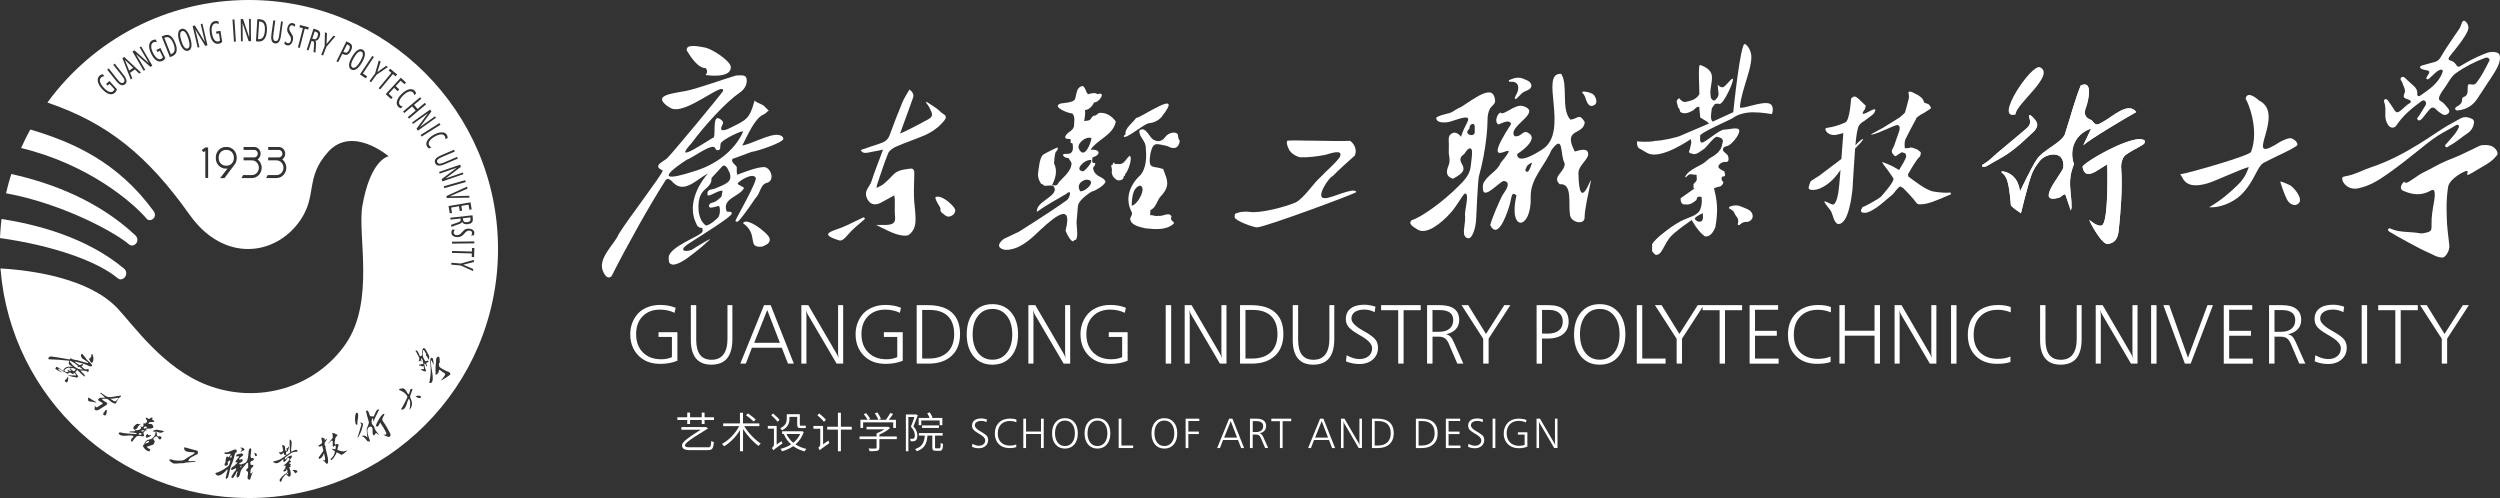 <?xml version="1.0" encoding="utf-8"?>
<!-- Generator: Adobe Illustrator 24.0.1, SVG Export Plug-In . SVG Version: 6.00 Build 0)  -->
<svg version="1.1" id="图层_1" xmlns="http://www.w3.org/2000/svg" xmlns:xlink="http://www.w3.org/1999/xlink" x="0px" y="0px"
	 viewBox="0 0 7397.8 1473.7" style="enable-background:new 0 0 7397.8 1473.7;" xml:space="preserve">
<rect x="0" y="0" width="7397.8" height="1473.7" fill="#333333" stroke="none"/>
<style type="text/css">
	.st0{fill-rule:evenodd;clip-rule:evenodd;fill:#fff;}
	.st1{fill:#fff;}
	.st2{fill:#fff;}
	.st3{fill:none;}
	.st4{fill:#FFFFFF;}
</style>
<g>
	<g>
		<g>
			<g>
				<path class="st0" d="M6791.8,606.9c-7.2-0.5-17-2.6-24.9-17.6c-7.9-15-19.9-51.8-19.4-52.2c3.2-0.3,25.6,8.8,30.1,11.7
					C6794.6,561,6823.5,599.2,6791.8,606.9z"/>
				<path class="st0" d="M6537,613.2c34.9-19.6,64-45.6,83.6-64.8c19.6-19.1,25.9-32.7,34-53.7c-14.3,0.9-98.1,41.2-124.8,48.6
					c-70.8,19.5-69-23-79.1-27.3c26.6-3.8,206.1-55.3,210.4-66.4c25.3-65.9-9-148-16-156.9c3.7-23.9,28.6-5.4,39.8,4.8
					c80.4,39.3-45.7,185.7,47.6,131.3c7.9-5.5,41-25.8,51.3-18.1c8.2,3.7,14.5,10.4,14.5,17.7s-74.7,39.4-99.5,53.2
					c-20.6,11.4-26.4,54.5-67.1,94.9C6606.9,600.8,6564.4,616.2,6537,613.2z"/>
			</g>
			<g>
				<g>
					<path class="st0" d="M3307.6,533.6c7.4,1.4,18.7-2.6,17.3-11.4c3.7-1.6,4.9-4.1,5.1-8.3c7.7-4.8,22.9-48.9,12.6-53
						c-10.4,8.2-16.1,26.3-31.7,24.5c-4.5-1.4-14.1,2.3-13.9-4.5c-2.5-0.3-3.3,2.5-4.1,4.3c-0.2,3.3-2.7,4-5.5,4.3
						c2.6,3.7,1.3,8.4,3.2,12.1C3287.3,515.6,3294.6,528,3307.6,533.6z"/>
				</g>
				<g>
					<path class="st0" d="M3325.2,403.3c3,12.2,58.9-36.1,73.7-38.4c14.5-1.6,27.6-6.9,38-18.5c73.9-93.6-67.5,7.2-74.8,2.2
						c-9.4,15-34.5,30.2-31.5,49C3328.8,399.1,3325.7,400.9,3325.2,403.3z"/>
				</g>
				<g>
					<path class="st0" d="M3389.8,675.7c-15.1-3.8-44.6-8.3-45.5-29c1.8-7.1,8.3-12.1,4.2-19.8c-20.7-39.9-5.4-80.2,27.3-110
						c16-20.3,17.5-52.3,14.6-78.2c1.8-21.3-20.9-33.2-18.8-52.3c19.2-16.5,31,25.7,44.1,28c12.8,7.3,24.9,1.5,32-8.5
						c10.5-14.8,32.6-17.6,37.9-7.7c0.5,6.1,1.3,14.9,5.7,18.2c-3.2,22.8-17.2,26.9-37.2,15.7c-32.4-6.1-41.2-15-49.9,22.4
						c-7.3,48.7,4.9,34.6,37.8,45.6c11.2,30.6,22.2,47.8-4.9,78.3c-13.6,12.2-15.3,36.6-32.8,43c0,0-1,15.4-1,15.4
						c7.6-1.4,17.8,5,24.2,1.6c11.5,4,32.9-13.1,39,2.1c-5.9,16.3,12,13.4,6.2,21.9C3450.3,681.6,3420,678.6,3389.8,675.7z
						 M3373.6,549.2c-23.4,6.4-24,40.1-24.9,59.6C3367.4,605.8,3394.1,553.8,3373.6,549.2z"/>
				</g>
				<g>
					<path class="st0" d="M2973.9,739.3c-37.4-7.9-3.7-32.3-3.7-32.3l45.1-21.4c0,0,99.2-62.3,141.3-93.1
						c7.8-3.7,17.7-36.1-1.4-18.8c-25.6,15.4-59.9,33.3-83.1,50.8c-3.3,1-9.6,4.7-3.8,0.9c-1.8-28.6,58.4-43.6,52.5-67.7
						c-2.5-15.4-22.4-5.2-32.5-8.8c-1.1-5.1-7.6-2.4-9-7.8c-5.2-6.7-8.8-19.8-7.7-27.2c2-11.8,4-49.3,16.2-56.8
						c12.2-7.5,29.9-15.5,40.8-20.8c6,6.6-6.8,12.4-6.3,19.2c-1.3,4.4-3.3,22.9-3.3,28.1c11.1,21.2,4.3,45-6.1,64.7
						c5.8-1.2,13.2,4.6,18.6-6.1c5.4-10.7,40.3-33.5,39.2-59.7c-2.8-6.9-5.8-9-8.7-14.7c-12.9,0.4-24.9-13.3-8.1-12.5
						c21.7,2,22.7-13,20-30.8c-4.4-1.9-6.6,0-5.9-6.9c4.2-12.1-15.1-1.6-16.2-11.6c3.6-15,21.9-16.5,26.1-31.4
						c0.2-11.7,4.7-29.6-4.8-38.8c-13-0.4-62.5-20.2-34.6-29.5c11-2.5,43.5-1.8,43.7-17.3c4.2-13.5,3.5-31.2,21.2-34.6
						c8.9,3.5,9.2,18.6,16.5,24.6c7.9-2.4,21-6.4,27.5-0.2c27.3-9.5,5.3,25.4-9.7,24.2c-4.8,10-14.7,22.3-27.1,22.5
						c1.5,7.9-0.7,24.7-2.5,32.6c25.2-2.2,13.9-4,27.6-15.8c8.6,2,11.2-8.2,20.3-8.5c19.3-0.4,35.2,11,45.7,25.7
						c-6.9,40.4-54.4,52.6-74.6,83.6c26.8-2.7,33.6,13.6,5.5,23c-0.3,7.5-4,18,7.6,16c3.8,7.6-8.7,12.1-5,18.8
						c6,24.4,31.2,20.7,36.3,37.1c-6,13.9-33,26.2-35.1,27.2c-5.4-1.2-41.8,25.1-45.3,39.7c-2.1,1.8-3.1,31.2-5.3,49.6
						c-1.4,11.8,8.5,58.2-7,56c-6.1,14.6-22.9-20.4-25.8-28c26.4-100.1-53.3-22-86.8,9.4C3041.5,715.5,3009.9,740.6,2973.9,739.3z
						 M3214,531.6c-18.2,4-28.3,18.7-17.3,34.6C3215.1,566.9,3247.5,531.7,3214,531.6z M3219.9,474.4c-13.3,2.2-42,29.6-14.6,32.6
						C3214.9,502.5,3244.3,466.2,3219.9,474.4z M3192.9,441.1c15.5,30.8,34.6-14.2,36.9-32.4
						C3212.2,401.9,3184.8,425.8,3192.9,441.1z M3256.5,554.1"/>
				</g>
			</g>
			<path class="st0" d="M3720.6,672.5c18.2,1.2,294.4-100.7,293-104.4c-6.3-16.1-76.3,20.2-93.5,18.3c-30.2,1.3,13.6-63.6,23.2-65
				c19.2-19.8,45.9-43.3,65.9-61.3c6.7-16.1-0.4-33.7-14.1-43.4c-37.3,2.4-182.5-3.3-185.8,0c-3.2,3.3-1.3,13.3,5.2,26
				c6.5,12.6,24.1,21.5,33.5,22.8c24.8,0.8,50.7-2.8,74.9-7.6c13.2-3.4,52.7-18.5,41.9,6.7c-15.7,22.1-39,39.5-56.5,58.8
				c-20.7,17.3-49.5,63.4-75,76c-30,12.8-104.8,32.9-136.6,27.5c-3.8-0.7-23.5-1.2-31.4,2.1c-9.4,3-12,1.6-12,13.2
				C3653.1,653.6,3716.8,675.5,3720.6,672.5z"/>
			<path class="st0" d="M1809.5,817.6c43.7-86.7,111.2-208.1,160.9-285.6c8-5.7,9.5-0.9,16.3,2.7c34.9,42.4,69.9-0.4,108.2-21.6
				c-34.7,40.5-60.4,99.2-33.8,150.2c1.5,7.1,10.5,12.3,17.5,10.9c-0.9,3.9,1.9,7.8,0,10.8c-0.9,12.8-103.2,45-99.9,79.7
				c1,10.9,0,14.6,9.2,17.7c13.9,4.7,44.7-17.7,44.7-17.7s41.3-30.1,58.2-47.3c36.2-28.3-34.5,15.9-39.2,18.9
				c-9.1,9.1-56.6,12-10-17.8c46.6-29.8,122.8-77.2,123.7-86.3s-10.1-3.4-15-6.7c-14.8-39.1,38.2-42.8,51.4-69.2
				c-2.2-4-19.9-9.4-18.8-13.4c1.5-5.3,42.7-32.9,52.7-17.8c10,4.9-61.2,127.3-59.5,128.7c0,0,3.5,7,11.9-2.5
				c17.6-20,47.6-65,47.6-65c13.8-12.3,14.5-40.5,32.5-44.8c25.4-6,14.4-41.3-3.1-46.4c-17.5-5.1-83.5,22.1-83.5,22.1
				c-2.2-7-1-15.8-1.3-23c-4.4-7.4-19-15.2-12.2-24.4c12.8-3.6,45-16.9,56.7-20.5c10.4-0.1,95.6-27.8,93.3-39.1
				c-1.5-7.4-7.8-9.8-14.7-10.9c-24.7-4.4-81.6,27.9-106.8,31.2c13.8-25.5,36.2-80.9,63.5-92.1c5.9-1.7,9.4-8.7,14.9-10.9
				c-2.7-2-7.1-7.3-9.6-9.4c-8.3-11-23-11.2-32.4-20.4c-15.3,55.4-23.4,56.6-75.8,82.6c-9.1,4.5-25.9,9.9-22.9-2.7
				c1.7-7.3,9.5-14.1,2.8-20.3c-30.5-28.6-19.2,30.3-24.3,48.8c-11.2,4.8-129.9,87-66.4,17.6c39.7-53.8,103.4-123.1,141.8-148.9
				c19.9-13.4,23.8-31.2,20.5-43.8s-27-6.4-29.9-7.8c-48.8,14.8-117.4,39.9-149.9,46.1s-80.8,10.8-67.6,31.1
				c3.1,5.9,14.6,15.2,24.5,20c43.4,21.1,158.1-82.7,153.9-51.1c-5.7,10-145.8,178.9-164.1,197.6c-7.6,7.8-24.3,14.5-27.5,22.9
				s10.8,13,13.2,14.9c-3.5,14.7-102.3,142.5-130.4,188.1c-11.2,29.3-65.3,72.3-45.4,112.5C1795.8,826.8,1804.6,821.3,1809.5,817.6z
				 M2255.6,729.7L2255.6,729.7c8-4.1,25.4-8.4,21.7-24.4c-3.5-15.4-69.4-65.2-78.5-44.7C2247,694.1,2207.7,735,2255.6,729.7z
				 M2089.3,667.5c13.6-2.6,29.7-18.3,35-23.2c5.3-4.9,8.4-23.5,3.7-34.8c-10.1,0.5-35.1,13.2-29-4.4c2.1-3.9,6.8-5,13.5-6.8
				s14.2-9.6,19.6-13.7s3.3-10.3,4.7-13.4c9.3-20.5-38,11.4-40.7,6.8c-4.4,1.1-2-4.7-2.6-6.8c0.1-12.1,15.8-10,23-13.5
				c17.8-8.6,46.4-15.5,44.7-35.1c0.8-3.1-3.2-16.6-5.6-17.8c-2.7-8.3-8.3-16-16.2-14.8c-0.9,1-34.2,36.8-33.8,36.5
				c-0.9,8.3,0.6,12.7-8.1,23.1c-8.7,10.3-15.1,10.6-24.3,27.8S2060.9,649.3,2089.3,667.5z M2055.4,506.3
				c59.1-17.4,118.4-58.9,143.4-116.5c1.8-7.1-64.8,24.3-66.3,35.2c-0.6,4.4-1.4,9.2-1.4,13.6c0,2.3-1.5,4.2-3.7,4.9
				c-4.1,1.3-8.1,2.7-10.9-4.9c-6.8-18.5-71.1,31.4-83.9,33.8C1940.6,533,1978.5,531.6,2055.4,506.3z M2087.9,222
				c0,0,77.1,12.3,74.5-24.4c-1.2-16.8-53.2-52.4-76.7-57c-23.5-4.6-57.9-10.7-53.2,9.7c1.9,0.4,27.2,51.5,56.1,51.5
				C2097.3,212.7,2087.9,222,2087.9,222z"/>
			<g>
				<g>
					<path class="st0" d="M5234.3,306c-23.4-6.3-81.9,18.9-85.7,11.5c3.5-52.9,43.3-128,31.8-162.9c-3.4-10.4-7.8-18.8-16.8-24.4
						c-13.3-8.2-34.7,201.8-34.7,201.8l-60.7,27.8c-9.4-6.3-3.5-29.4-2.6-39.6c9.5-11.3,4.5-14.3,21.1-13.1
						c12,7.2,46.4-71.2,40.9-73.8c-5.5-2.6-21.8,25-30.3,25s-13.1-6.6-14.5-7.8c0.6,7.9,1.2,16.7,2.5,25c1.4,8.3-4.7,16.3-10.6,21.1
						c-5.9,3.4-8.5-3.1-11.8-6.6c0,0-1.4-10.6-1.4-10.6c-2-18,6.2-37.1,4-55.3c-2.6-21.9-29.9-30.1-34.2-31.6
						c-7.6-7.1-2.1,75.9-2.7,85.7c-5.1,10.2-15.5,17-26.3,19.8c-7.2,1.5-15.2,5.5-22.4,2.6c-1.7-1.1-11.2-7.4-10.4-10.4
						c-14.1,7.9-5.3,15.8-3.9,27.6c4.3,2.8,5.1,8.7,6.5,13.2c11.6,9,28.4,1.6,39.4-5.3c4.4-4.4,10.2-11.1,17.1-9.3
						c-0.4,4.1,2.4,26,2.7,31.7c2.4,0.5,17.3,10.8,22.3,13.3c0.3,1.8,2.3,3.5,4,3.9c0,0-83.1,35.6-83.1,35.6
						c-7.6,4.9-60.5,16.6-76.4,15.8c-13.6,4.6-51.8,2.6-53.8,1.3c0.1,3-0.1,7.4,0,10.4c1.7,0.7,1.3,4,1.3,5.3c2.3,0.5,2.7,2.1,2.5,4
						c8.7,4,18.9,11.5,27.8,15.7c39.3,20.2,127.7-42,127.7-42c-0.3,2.7,0.4,7.8,1.3,10.4c-1.3,4.8-4.4,23.2-6.6,25.1
						c-2.5,7.4,8.9,7.2,13.1,9.3c11.6,0.6,22.4-10.4,31.7-15.8c11.6-10.8,21.9-27.2,35.5-35.7c2,0.1,20,1.6,19.8,13.3
						c-2.6,8.1-3.1,19.8-9.3,26.3c-7.1,11.4-20.3,18.5-31.6,25.1c-4.7,4.3-14.5,12.6-20,15.9c-17,9.4-46.2,21.9-51.2,39.5
						c3.7,0.2,6.3-4.3,9.3-6.6c6.7-5.2,14.2-1.2,18.4-1.2c7.3-0.2,6.8-0.8,6.6,6.4c-0.3,5.3,2.4,6.4-1.3,11.9
						c-1.2,4.7-8.6,6.9-8,11.9c0.5,3.2-1.6,10.3,2.7,10.6l-40.9,28.9c0.1,2.6-0.4,13.7,6.6,17.2c7.1,3.5,8.3-1.3,10.6,1.3
						c10.1,0.9,20.4-5.3,27.7-11.9c2.3-1.3,3.5-5.5,3.8-7.9c3-5.1,8.6-3.4,13.2-2.6c0,0,3.6,18.9-4,37.4
						c-7.3,17.9-35.1,23-56.6,33.9c-20.9,10.6-40.9,26.2-59.2,40.9c-7.1,5.6-21.8,19.2-26.4,27.6c0,6.5,0,14.6,0,21.1
						c8.8,9.8,11,15.5,23.7,5.3c10.5-13.2,15-28,27.8-45c12.8-17,65.8-53,65.8-53s16.6,32.6,38.7,48.3c14.3,3.2,25.2-11.7,31.1-27.2
						c0,0,5.1-25.8,5.2-50.9c0-34.5-9.4-63.4-9.4-63.4c3.5-2.9,10.2-3.7,14.5-5.4c6.4,0.3,12.6-6.9,13.2-11.8c0.6-4.9-8-5.3-4-17.3
						c6.8-2.6,10.4,0.5,9.3-9.2c-2.3-1.2-1.1-4.5-1.4-6.6c-3.1-1.5-19-8.4-18.5-14.5s10.7-14.9,21.2-13.8s9.7-8.3,7.9-16.5
						c-1.8-8.1-16.7-12.8-15.6-20.5c1-7.7,7.1-8.4,15.6-11.2c8.5-2.8,32.7-29.5,32.9-43.5c0.2-14-28.7-4.2-44.9-3.9
						c-16.2,0.3-59.2,42.1-67.1,38.2c-6.3-3.9-3.2-12.2-3.9-18.5c-7.5-8.4,97.1-51.9,98.7-55.3c10.2-7.8,27-12.8,39.6-14.4
						c22.2-3.4,52.3,0.5,74.1,4C5243.8,337.3,5252.7,311.2,5234.3,306z M5033.8,655.2c-10.2,4.2-20.4-6.9-18.7-9.1
						c6.8-8.8,23.4-14.9,23.4-14.9S5042.4,651.6,5033.8,655.2z"/>
				</g>
				<path class="st1" d="M5125.4,609.2c8.9-2.2,18.4-2,27.1,2.1c7.7,3.7,16.4,5.8,23.6,10.6c9.3,6.2,13.1,17.3,8.3,25.4
					c-3.7,6.3-9.3,9.5-16.8,9.4c-6.9-0.1-12.5,2.1-17.4,6.6c-1.8,1.6-3.6,3.8-6.5,2.6c-2.8-1.1-1.2-3.6-0.8-5.5
					c2-8,0.1-14.8-5.4-20.9c-2.4-2.7-4-6.2-5.3-9.5c-1.9-4.8-6-7.6-10.2-10.4c-2.3-1.5-6.6-1.9-5.5-5.7
					C5117.4,610.4,5121.6,610.9,5125.4,609.2z"/>
			</g>
			<g>
				<path class="st1" d="M5771.4,569.5c-14.3,2.4-38.9-0.7-53-3.3c-22.2-5.9-53.5-30.9-71-43.5c0,0-1.7-6.6-1.7-6.6l15.3-26
					c3.7-6.1,14.5-23,20.7-27.2c3.8-14.6,4.2-10.2-8-20.4c-6-1.9-14.7-7-21.3-5.8c-2.8,2.3-15.6,1.8-15.6,1.8s-3.2-17,2.3-27.8
					c5.5-10.8,22.7-44.6,33-63.1c4.2-3.1,14.7-11.2,20.1-12.7c4.2-2.9,15.7-10,20-13c0,0,1.8-2.1,1.8-2.1l-0.3-2c0,0-4.5-8.9-9-10.4
					c-4.5-1.5-8.8-2.7-11.4-4.2c-1.2-10.6-9.8-16.5-19-22.6c-5.2-1.4-21-13.4-26.6-8.4c-1.4,3.8,3.2,10.1,0,22
					c-3.2,11.9-7.7,28.9-10.5,38.7c0.4,0.3-10.8,11.1-15,14s-40.6,25.3-49.3,30.7c-8.8,5-25.1,13.8-37,20.1
					c8.4,4.9,71.3-29.2,79.2-27.6c7.8,1.5,7.1,10.5,4.9,17.7c-2.2,7.2-11.5,31.8-15.4,44.3c-3.1,7.1-9.1,12.9-5.1,21.1
					c9.1,10.7,6.8,11.9,19.2,2.7c0,0,8.9-5.5,8.9-5.5c11.1,4.1,11,1,13.1,12c-0.8,8.5-16.5,33-21.1,40.7c0,0-20.9-11.9-20.9-11.9
					c-8.6-3.6-20.6-9.4-29.5-11.8c2,5.5,13.1,19,16.8,23.9c3.3,5.1,10.2,15,13.9,19.9c3.6,6.6,3.1,5,3.2,7.6
					c-3.7,13.7-27.5,40-37.2,51.3c-7.7,6.9-52.5,32.5-54.2,29.9c-2,7.2-6.7,8.1-4.4,13.7c2.4,5.7,14.6,3.6,15.9,3.8
					c28.1-8.3,57.3-38.3,78.6-55.3c4-4.9,14.7-19.8,20.9-22.6c0,0,9,4.9,9,4.9c8.3,7.9,24,24.8,31.2,33.5c3.4,3.7,9,15.1,16.2,14.6
					c22.7,1.2,48.9-11,68.9-19c0,0,25.6-11,25.6-11L5771.4,569.5z"/>
				<path class="st1" d="M5490.4,429.7c2.5-28.9,5.9-51.9,10.9-58.5c5.2-8.4,15.3-13.2,15.3-13.2l2.7-2c6.7-5.1,17.6-13.3,23.7-18
					c0,0,20.7-26.5-12.4-8c-33.1,18.5-12.2-6.6-12.2-6.6l2.7-10.4l-17.7-17c0,0-13.2-14.3-19.5-9.5c-6.3,4.9-6.3,4.9-6.3,4.9
					s-3.6,65.9-17.4,71.1c-0.1,0-0.1,0.1-0.2,0.1c-16.7,7.3-33.8,13.1-52.4,15.5c-6.1,0.8-7.5,2.9-5.1,8c4.4,9.7,17.6,15.3,31,12.9
					c7.3-1.3,21.1-5.3,21.1-5.3s-2.6,36.6-5.7,76.5c-18.5,14.9-38.3,28.6-57.9,43.9c-10,9.4-32,18.8-34,24.2
					c-2,5.4-7.3,17.6-3.9,20.8c6.5,6.2,27,1.7,36.2-3.3c24.6-11.3,43.3-32.9,56.7-52.4c0.1-0.1,0.2-0.3,0.3-0.4
					c-2.4,29.9-4.8,56.5-6.2,65c-3.6,22.5-9.9,41.5-19.9,36.6c-28.4-13.7-28.4-13.7-3.6,18.1c6.9,8.8,9.9,40.2,24.1,40.2
					c14.2,0,24-21.8,28-34.8c4.8-16.3,8.5-32.3,10.6-49.1c2.1-12.7,3.4-25.7,3.6-39.6c2.2-30.4,4-67.9,6.6-99.8
					c2-2.3,4.1-4.5,6.3-6.7C5526.5,402.2,5511.4,406.9,5490.4,429.7z"/>
			</g>
			<g>
				<path class="st1" d="M2808.5,640.8c-7.8,1.2-12.9-4.8-18.3-8.9c-5.7-3.2-8.9-8-7-15.5c-5.1-10.3-14.7-21.7-15.4-32.8
					c17-9.1,49.3,20.7,56.9,32.9C2831.1,626.5,2820.6,639.7,2808.5,640.8z"/>
				<path class="st1" d="M2482.7,711.2c-69-21.3-10.4-27.9,21.5-43.7c16.8-7.5,32.7-16,49.2-23.6c3.9-1.8,7.8,2.5,4.6,5.2
					c-17.5,14.9-35.4,29.3-50,46.7C2502.6,701.4,2493,714.7,2482.7,711.2z"/>
				<g>
					<path class="st1" d="M2688.2,695.8c-22.1,7.2-59.8-12.9-61.9-13.7c-8.7-3.6-33.8-16.5-33.8-16.5s20.9,0.1,26.4,0.1
						c23.8-0.4,31.4-6.1,29.7-23.6c-1.6-17.2-0.4-34.6-0.7-51.9c-0.1-3.7-1.1-7.3-1.9-12.1c-13.8,7.6-26,14.2-38,21
						c-21.2,11.9-37,4.1-44-16c-6.8-19.5,9.9-31,14.7-46.2c8.1-25.8,18.4-51.2,27.8-76.7c1.8-4.9,3.6-9.7,6.4-17.4
						c-14.7,2.9-26.6,5.4-38.6,7.7c-10.3,1.9-21.4,5.3-27.3-6.6c19.3-6.6,38-13.2,56.8-19.2c14-4.5,23.8-11.2,28.5-24.1
						c11.9-33,24.7-65.7,38.2-98.3c5.2-12.6,13.3-24.3,20.6-37.4c10.7,7.7,13.5,15.8,10.7,24.2c-10,29-20.9,57.7-31.4,86.6
						c-2,5.6-4,11.1-7,19.6c10.4-4.8,17.7-7.8,24.6-11.4c19.6-10,39.3-19.9,58.3-30.6c13.1-7.3,14.4-13.7,8-26.3
						c-2.1-4.2-3.9-8.6-6.3-12.6c-2.3-3.8-5.3-7.4-8-11.1c0.7-0.6,1.5-1.2,2.2-1.9c10.4,6.9,21.1,13.5,31.1,20.8
						c6.3,4.5,10.9,10.9,17.6,14.7c10.8,6,9,12.5,3.3,19.7c-15.5,19.4-36,34.4-60.5,44.8c-26.8,11.3-55,20.5-81.6,32.2
						c-9.7,4.2-20.7,11.8-24,19.9c-12.6,30.9-22.4,62.7-33.2,94.2c-0.5,1.6-0.3,3.3-0.8,8.4c8.4-4.6,15.1-7.1,19.9-11.2
						c10-8.5,19.7-17.4,28.2-26.9c13.3-15.2,33.4-16.6,52.4-19.2c8.3-1.1,11,6.4,10.9,12.9c-0.3,23.3-1.6,46.6-1,69.9
						c0.4,18.3,3.4,36.6,4.3,54.9C2710,658.5,2709.7,680.8,2688.2,695.8z"/>
				</g>
			</g>
			<g>
				<path class="st1" d="M4473,241.8c-0.9,0-1.9,0-2.8,0c-2.1,0-4.7,0.5-5.4-2c-0.8-2.7,2.1-3.2,3.9-4c13.7-6.1,27.4-8.6,41.6-1.7
					c5.8,2.8,12,4.2,16.8,9.3c6.5,7.1,6,15.6-2.1,21c-7,4.6-15.7,5.9-21.9,12c-4.8,4.7-9.5,9.6-14.2,14.3c-1.5,1.5-3.3,3.3-5.4,1.6
					c-2-1.6-0.8-4,0-5.8c3.5-7.3,8.1-14.1,9-22.4C4494.1,249.7,4487,241.5,4473,241.8z"/>
				<g>
					<path class="st1" d="M4423.9,294.5c-2.8-18.3-11.2-20.8-17.3-21.1c-17-0.8-44.4,17.5-68.5,33.7c-4.1,2.7-8.1,5.4-12.1,8
						c-5.5,2.7-9.7,4.9-12.2,6.1c-15.9,8.3-14,10.7-28.2,14.4c-0.6,0.1-1.3,0.2-1.9,0.3c-0.5,0.2-0.9,0.3-1.4,0.5
						c-0.6,0.1-1.1,0.3-1.7,0.4c-4.3,1-30.6,7.3-30.6,12.5c0,10.8,14,13.9,28,12.9c0.1,0,0.3,0.1,0.4,0.1c0.8,0,1.6-0.2,2.3-0.4
						c3.9-0.4,7.7-1.2,11.2-2.2c8.4-2.4,30.2-10,35.6-10.8c8.9-1.2,24-5.3,13.6,14.4c-15,28.3-17.7,41.7-17.7,41.7
						s-11.7-17.5-25.4-11.1s-11.1,18-10.7,31.6c0.2,7.3-0.2,24.1-0.2,24.1c-1,7.1,6,23.4-0.4,39.4c-6.4,16-10.7,32.1,12.6,40
						c39.2-20,32.9-31.8,26.9-43.2c-4.7-9-10.1-19.1,6.8-30.3c9.3-14.8,13.6-16.7,16.9-16.5c1.6,0.1,3,0.8,4,2
						c4.7,5.5,0.3,31.9-2.3,54c-2.7,22.1-20.3,40.9-34.6,54.6l-0.5,0.5c-43.7,44.9-111.3,93.5-139.6,101.7
						c-10.3,10.3,2.6,18.2,19,28c26.3,15.7,70.6-21.2,94.8-47.9c24.2-26.7,38.7-59.6,45-59.3c13.8,0.7-3.4,53-0.3,67.4l0.1,0.3
						l0,0.3c0.1,4.2-0.2,8.9-0.5,14c-1.1,18.9-9.8,44.8,7.4,50c14.5,5.4,24.3-32.2,25.5-53.2c1.2-21,4.7-107.5,8-128.2
						c23.6-84.9,26-154.1,25.9-169.5c-0.1-10.9,2.5-24,7.2-32.2C4414.7,311.9,4426.9,307.3,4423.9,294.5z M4363.9,382.5
						c0,0.7-0.1,1.4-0.1,2c0,0.8,0.1,1.6,0.1,2.3c0.3,4.5,0.5,9.7-5,12.1c-0.9,0.4-1.9,0.6-2.9,0.8l0,0c-5.1,0.6-11.8-1.6-13.7-6.3
						c-0.7-1.8-1.3-5.4,3-9.5l0.1-0.1l0.1-0.1c2.6-1.8,2.9-3.9,3.2-6.5c0.4-3.2,0.9-7.2,6-9.6c1.1-0.5,2-0.9,2.9-1
						c2.1-0.3,3.5,0.7,4.3,1.6C4364.4,371.2,4364.1,377.5,4363.9,382.5z"/>
					<path class="st1" d="M4367.3,586.6c0,0.9,0.1,1.7,0.1,2.3C4367.4,588.4,4367.4,587.6,4367.3,586.6z"/>
				</g>
				<path class="st1" d="M4694.6,298.6c-2.9-8.4-5.1-17.2-11.9-23.7c-0.6-0.6-1.1-2.1-0.9-2.3c0.8-0.7,1.9-1.4,3-1.5
					c9.6-0.8,25.8,4.2,30.7,9c4.9,4.8,14.5,23.4,2.8,30.4c-3.8,2.3-7.6,3.8-12.6,2.5C4703.3,312.2,4697.5,307,4694.6,298.6z"/>
				<path class="st0" d="M4670.8,513.1c-0.4-24.1,29.5-40.6,28.9-57.5s-19.1-13.6-39.7-7.2c-37.3-71.2,26.3-46.5,29.5-87.2
					c-17.3-28.4-20.3-8.6-42.7-7.2c-28.4-31.6-5.5-103.1-27.1-135.6c-66.4-3.9,25.7,170.8-55.3,223.4c-81,52.5-74.7,13.9-74.7,13.9
					s75.7-47.6,25.9-65.4c-12.8,0.7-17.2,15.9-33.7,12.7c-24-28.5,84.7-70.3,25.3-89c-19.2-6-42.2,15.1-59.5,20.9
					c-2.3,0.8-5,0.6-6.7-1.1c-4.8-4.5-22.7,24-7.2,34.6c9.6-3,32.1-17.2,37.9-1.8c-109.7,169.1,49.6,18.5-31.3,115.6
					c-9.4,25.4-41.6,36.4-51.7,62.4c-8,58.6,40.6-0.7,60.2-9.1c23.3,1.6,9,25.1,1.4,35.6c-2.8,3.9-5.3,8.1-7.4,12.5
					c-7.9,16.9-26.8,58.3-33.2,82.7c21,41.8,45-21.4,55-51.7c9.9-30.2,6-50.3,22.7-36.7c-25.7,111.5,45.6,103.4,42.1,4.3
					c-1.1-53.6,41.5-91.2,61.4-138.1c37.7-51,24.4,13.2,39.1,39.4c2.2,24.9-39.5,39.7-14.4,61.7c38.7-3.7,24.7,58.8,30.1,88.6
					c0.4,24.7,43.3,33.7,43.3,10.1c0-23.6,10.2-67,18.1-105.9C4713.4,506.4,4673.1,643.9,4670.8,513.1z M4520,508.2
					c-5.7,0-8.7-2.1-2.7-14.4c4.3-8.7,16.3-12.7,16.3-12.7S4525.7,508.2,4520,508.2z"/>
			</g>
			<g>
				<g>
					<path class="st1" d="M7397.8,173.6c-1.8,18.1-12.3,34.8-22.9,51.3c-14.6,22.5-29.4,44.9-44.3,67.3
						c-13.1,19.7-31.4,31.3-55,34.2c-3.6,0.4-8.3,1.5-10-3c-1.8-4.6,2.3-6.9,5.5-8.7c8.4-4.4,14.7-10,14.6-20.5c0-2.6,1.1-6,3.9-6.9
						c13.7-4.4,12.4-15.7,12.6-26.3c0.2-12,1-13.2,13-10.9c6.3,1.2,10.3-1.8,13.4-5.8c14.8-19,25.3-40.7,36.4-62
						c1.5-3,3.3-6.2-0.3-9.3c-3.2-2.8-6.5-3.4-10.5-1.9c-31.1,11.5-60.4,26.4-87.4,45.8c-11.8,8.5-18.8,21.1-26.1,33.1
						c-7.2,11.7-16.8,21.9-22.1,34.8c-2.8,6.9-2,11.6,5,15.3c8.1,4.3,13.1,12.1,19.1,18.8c4.2,4.6,7.3,10.7,2.9,15.8
						c-4.7,5.5-11.9,7.2-18.8,3.1c-6.5-3.9-12.6-8.3-17.9-13.9c-7.2-7.6-13-7.6-19.9,0.3c-6.4,7.2-12,15.1-18.2,22.5
						c-4.2,4.9-10.2,12.6-15.6,8.6c-6.2-4.6,1.9-10.5,4.9-15.5c5.6-9.1,11.2-18.2,16.8-27.3c2.8-4.6,3.3-9.6-0.7-13.4
						c-4.5-4.2-8.7-1.2-12.8,1.8c-27.4,20-53.2,41.5-72.1,70.2c-6.3,9.6-18.4,8.3-24.7-1.3c-5.5-8.4-7.9-17.4-8.1-27.4
						c-0.2-13.4,1.7-26.9-3.3-40c-1.2-3.2-1.5-7.4,2.8-8.8c3.7-1.1,6.7,1.5,8.7,4.4c6.5,9.3,13,18.6,19,28.2c3.9,6.1,7.9,8,14.4,3.7
						c11.2-7.4,19.2-18.7,31.5-25.1c3.8-2,3.2-6.7-1.5-8.9c-2.5-1.2-5.1-2.3-7.7-3c-9.5-2.5-11.8-6.9-7.3-16.6
						c4.9-10.7-3.1-20.4-5.9-30.5c-1.5-5.6-9.4-11.5-3.6-16.5c6.5-5.6,11.7,2.3,16.5,6.3c6.8,5.8,12.9,12.4,19.8,18.1
						c7.7,6.4,11.8,13.9,11.1,24.2c-0.5,6.7,4.4,8.2,8.8,5.1c26.2-18.4,53.5-35.9,65.4-68c0.9-2.5,2.6-5.3,0-7.6
						c-2.7-2.4-6-1.2-8.8,0c-10.8,4.6-17.5,14.4-26.4,21.4c-1.9,1.5-3.2,3.7-5.2,4.9c-2.1,1.3-4.9,1.4-6.6-0.7c-1.6-2,0-3.8,1.1-5.6
						c10.9-17.4,10.9-17.3-8.7-21.2c-2-0.4-4-1.1-5.9-1.9c-2.6-1.1-5.4-2.8-5.3-5.8c0.1-3.2,3.3-4.1,6-4.8
						c11.9-3.4,23.8-6.9,35.9-9.9c8.2-2,14.2-6.5,18.4-13.8c16.9-29.2,36.6-56.7,55.5-84.6c3.7-5.5,5.4-11.9,7.8-17.9
						c3-7.4,7.6-8.1,12.8-2c7.1,8.2,8.5,17.4,3.9,27c-10,20.9-24.7,38.8-38.9,56.9c-4.7,6-9.7,11.6-14.2,17.8
						c-3.7,5.1-5.3,10,3.4,12.2c7.4,1.8,13,7.1,16.7,13.1c4,6.5,7.7,5.6,12.7,2.5c18.8-11.5,38-22.1,58.3-30.6
						c14.2-5.9,28.2-13.5,44.6-10C7395.1,156.8,7398,160.4,7397.8,173.6z"/>
					<path class="st1" d="M7320.8,362.4c-1.5,14.9-8.9,25.3-19.8,32.5c-17.8,11.7-33.6,26.5-52.7,36.2c-3.6,1.8-7.6,7.6-11.6,2.9
						c-3.9-4.7,2.1-7.6,4.7-11c9.9-12.4,21.7-23.1,29.8-36.9c1.6-2.7,3-5.4,4.2-8.3c1.1-2.6,2-5.4-0.8-7.5c-2.6-2-5.3-0.9-7.7,0.6
						c-17.2,10.7-35.6,19.5-52.7,30.5c-39.3,25.3-76.3,62-151.4,115c-26.9,19-53.5,34.4-85.1,41c-19.6,4.1-38.9-5.5-45.4-22.1
						c-3.4-8.7-1.4-12.4,7.5-13.7c27.2-4.1,50.6-18.1,76.6-26.7c103-33.9,191.9-104,224.9-122.4c13.2-7.4,26.5-14.7,39.7-22.1
						c11.1-6.1,22-4,32.8,0.7C7319.3,353.5,7321.6,357.6,7320.8,362.4z"/>
				</g>
				<path class="st1" d="M7382.7,438.9c-7.6-8-20.7-10.6-31-9.5c-7.2-0.7-12.9,1.2-18.6,4.1c-14.4,7.4-29.2,14-43.7,21.1
					c-16.4,8-33.4,14.4-50.2,21.4c-24.6,10.1-46.9,24.6-70.8,35.7c-11.5,5.4-40.8,28.7-47.7,29.2c-6.9,0.5-3.3-1.8-5.5-3.2
					c-2.2-1.5-20.3,19.4-3.8,26.9c8.4,3.7,17.1,6.7,26.4,8.5c19.7,3.9,37.5,0.8,54.7-9c7.8-4.4,11.6-1.8,12.1,7
					c0.5,8.3-0.3,16.6-1.8,24.7c-4.1,22.8-8.2,45.7-7.6,68.8c0.5,19.3-0.7,21.1-24.5,25.6c-3.3,0.6-6.6,0.7-9.9,0.1
					c-28.2-5.4-57.9-1.3-85.2-13c-2.8-1.2-6.8-3.9-8.7,1.2c-1.6,4.3,2.1,6,5,7.9c13.2,8.9,94,52.9,109.9,59.2s29.6,17,46.2,16.5
					c7.9-0.2,21.8-19.7,19.8-36.3c-4-34.3-7.3-59.3-7.6-84.8c-0.3-25.5-2.2-46.9,4.1-88.1c3.7-24.5,50.3-48.3,55.6-47.2
					c5.3,1.1-0.7,7.6,1,11.4c1.7,3.7,28.6-14.6,40.2-21c14.6-8.1,35.1-20,44.8-33.7C7393.9,456.5,7390.6,447.2,7382.7,438.9z"/>
			</g>
			<g>
				<path class="st1" d="M6346,415.8c-28.4-23.8-184.6,66.7-183.4,78.2c7,40.3,41.1,11.6,62.4-1.4c1.8-1.1,10.7-6.1,10.7-6.1
					s4.9,171.4-16,180.5c-12.8,5.6-37.3-16.5-37.3-16.5c1.3,6.9,38.1,75.7,55.9,71.5c8.7-2,17.5-5,23.2-13.9
					c3.8-6,6.6-13.8,7.8-24.7c5.2-48.6,12-125.7,7.6-185.1c-0.8-10.7,0.3-14.4,2.8-23.6c2.4-9.1,7.1-14.1,13.5-18.6
					c19.1-13.4,50.3-26.9,52.5-32.4C6348.4,416.4,6346,415.8,6346,415.8z"/>
				<path class="st1" d="M6001.8,404.5c3.2-3,5-4.8,6.1-5.9c1.1-1,3.1-2.7,6.2-5.5c6-5.4,11.9-11.4,14-20.9c0-1,0.7-3.4,0.1-5.6
					c-2.5-10.2-10.5-17.5-18.5-24.8c-1-0.9-2.7-1.5-4.2-0.7c-1.7,0.9-1.7,2.4-1.3,4c0.7,2.5,1.2,4.9,1.9,7.4
					c2.7,8.9,1.3,16.5-5.1,23.5c-5.8,6.3-70,59-90.1,76.1c-12,10.2-22.6,21.7-36.2,30.4c-2.5,1.6-5.3,3-7.7,4.7
					c-1.6,1.1-2.2,2.9-1.4,4.6c0.9,1.9,3.2,2.2,5.1,1.9c2.9-0.5,5.9-0.8,8.4-2.3c24.4-15,50.9-27.3,73.6-44.7
					C5970.2,433.5,5986.3,419.3,6001.8,404.5z"/>
				<path class="st1" d="M6188.1,380.4c-7.6,15.4-14.9,30.8-23.4,49.2c26.6-22.2,126.7-81.2,156.8-98.1c-23.6-32-70.5,14-96.9,28.1
					c-19.3,11.1-21.6,13.9-35.1-4c-19.7-6.4-24.7-19-16.3-39.4c7.1-20.4,20.8-80.3-16.1-63.2c-18.6,46.8-28.3,86.7-45.2,138.8
					c-4.2,28.6-69.7,52.5-85.6,81.5c-11.2,14.3-49.2,93.7-49.2,93.7s-1.6-52.1-51.6-60.2c-2.4-0.4-3.7,2.7-1.8,4.2
					c13.6,10.1,20.9,22.9,26.9,97.3c7.3,8.3,29.6,22.8,29.6,22.8s17.5-73.1,29.4-108.4c7.9-23.3,15.9-32.4,25.9-46
					c17.1-23.3,76.2-35.4,70,20c-8.3,22.8-84.2,107.9-12.8,88.4c5.8-1,17.4-16,19.5-7.7c0.8,2.5,4.5,13.1,10.3,30l5.4,15.7l2.2-9.5
					c-0.3-52.4-13.9-74.6,6.9-127.8C6121.2,439.1,6143,395,6188.1,380.4z"/>
				<g>
					<path class="st1" d="M6346,415.8c-28.4-23.8-184.6,66.7-183.4,78.2c7,40.3,41.1,11.6,62.4-1.4c1.8-1.1,10.7-6.1,10.7-6.1
						s4.9,171.4-16,180.5c-12.8,5.6-37.3-16.5-37.3-16.5c1.3,6.9,38.1,75.7,55.9,71.5c8.7-2,17.5-5,23.2-13.9
						c3.8-6,6.6-13.8,7.8-24.7c5.2-48.6,12-125.7,7.6-185.1c-0.8-10.7,0.3-14.4,2.8-23.6c2.4-9.1,7.1-14.1,13.5-18.6
						c19.1-13.4,50.3-26.9,52.5-32.4C6348.4,416.4,6346,415.8,6346,415.8z"/>
					<path class="st1" d="M6001.8,404.5c3.2-3,5-4.8,6.1-5.9c1.1-1,3.1-2.7,6.2-5.5c6-5.4,11.9-11.4,14-20.9c0-1,0.7-3.4,0.1-5.6
						c-2.5-10.2-10.5-17.5-18.5-24.8c-1-0.9-2.7-1.5-4.2-0.7c-1.7,0.9-1.7,2.4-1.3,4c0.7,2.5,1.2,4.9,1.9,7.4
						c2.7,8.9,1.3,16.5-5.1,23.5c-5.8,6.3-70,59-90.1,76.1c-12,10.2-22.6,21.7-36.2,30.4c-2.5,1.6-5.3,3-7.7,4.7
						c-1.6,1.1-2.2,2.9-1.4,4.6c0.9,1.9,3.2,2.2,5.1,1.9c2.9-0.5,5.9-0.8,8.4-2.3c24.4-15,50.9-27.3,73.6-44.7
						C5970.2,433.5,5986.3,419.3,6001.8,404.5z"/>
					<path class="st1" d="M6188.1,380.4c-7.6,15.4-14.9,30.8-23.4,49.2c26.6-22.2,126.7-81.2,156.8-98.1c-23.6-32-70.5,14-96.9,28.1
						c-19.3,11.1-21.6,13.9-35.1-4c-19.7-6.4-24.7-19-16.3-39.4c7.1-20.4,20.8-80.3-16.1-63.2c-18.6,46.8-28.3,86.7-45.2,138.8
						c-4.2,28.6-69.7,52.5-85.6,81.5c-11.2,14.3-49.2,93.7-49.2,93.7s-1.6-52.1-51.6-60.2c-2.4-0.4-3.7,2.7-1.8,4.2
						c13.6,10.1,20.9,22.9,26.9,97.3c7.3,8.3,29.6,22.8,29.6,22.8s17.5-73.1,29.4-108.4c7.9-23.3,15.9-32.4,25.9-46
						c17.1-23.3,76.2-35.4,70,20c-8.3,22.8-84.2,107.9-12.8,88.4c5.8-1,17.4-16,19.5-7.7c0.8,2.5,4.5,13.1,10.3,30l5.4,15.7l2.2-9.5
						c-0.3-52.4-13.9-74.6,6.9-127.8C6121.2,439.1,6143,395,6188.1,380.4z"/>
				</g>
				<path class="st1" d="M5964.6,338.6c-2-28.7,118.8-116.6,72.4-139.3C6012.7,185.7,5897.7,357.6,5964.6,338.6z"/>
			</g>
		</g>
		<g>
			<path class="st1" d="M1999.3,910.7l-3.2,15c-6.5-3.2-13.3-5.5-20.4-7.1c-7.1-1.6-14.6-2.4-22.5-2.4c-21.6,0-38.8,6.6-51.6,19.7
				c-12.8,13.1-19.2,30.8-19.2,52.8c0,22.7,6.7,40.8,20,54.2c13.3,13.4,31.4,20.2,54,20.2c6.1,0,11.8-0.5,17-1.6
				c5.3-1.1,10.2-2.6,14.9-4.7V997h-39.6v-14h55.8v84.5c-7.6,3.1-15.6,5.4-23.8,6.9c-8.2,1.5-16.8,2.3-25.8,2.3
				c-11.6,0-22-1.3-31.2-4c-9.2-2.7-17.6-6.8-25.1-12.4c-10.9-8-19.2-18.1-25-30.3c-5.8-12.2-8.6-25.8-8.6-40.8
				c0-10,1.4-19.4,4.1-28.3c2.7-8.9,6.9-17.4,12.6-25.5c7.1-10.3,16.9-18.4,29.6-24.3c12.7-5.9,26.6-8.8,41.8-8.8
				c8.4,0,16.4,0.7,24,2.1C1984.8,905.7,1992.2,907.8,1999.3,910.7z"/>
			<path class="st1" d="M2044.3,903h15.9v102.2c0,20,3.8,34.9,11.3,44.7c7.5,9.8,19,14.7,34.3,14.7c15.4,0,27.1-5.3,35-15.8
				c7.9-10.5,11.9-26,11.9-46.6V903h14.5v100.2c0,25.4-5.2,44.4-15.5,57c-10.3,12.6-26,18.9-46.8,18.9c-20,0-35.1-6.1-45.3-18.4
				c-10.2-12.3-15.3-30.3-15.3-54.2V903z"/>
			<path class="st1" d="M2260.9,903h19.7l68.5,173h-17.4l-18.3-47.1h-88.3l-18.1,47.1h-16.4L2260.9,903z M2270.4,917.4l-38.7,97
				h76.1L2270.4,917.4z"/>
			<path class="st1" d="M2371.3,903h20.5l84.6,145.1c0.6,0.9,1.3,2.4,2.2,4.4c0.9,2,1.9,4.5,3,7.5c-0.5-3.1-0.9-5.9-1.2-8.5
				c-0.3-2.6-0.4-4.9-0.4-6.9V903h15v173h-19.4l-85.8-146.3c-1-1.7-1.9-3.6-2.7-5.6c-0.8-2-1.6-4.4-2.3-7.2c0.5,4,0.9,7.3,1.1,9.9
				c0.2,2.6,0.4,4.4,0.4,5.3V1076h-15V903z"/>
			<path class="st1" d="M2666.1,910.7l-3.2,15c-6.5-3.2-13.3-5.5-20.4-7.1c-7.1-1.6-14.6-2.4-22.5-2.4c-21.6,0-38.8,6.6-51.6,19.7
				c-12.8,13.1-19.2,30.8-19.2,52.8c0,22.7,6.7,40.8,20,54.2c13.3,13.4,31.4,20.2,54,20.2c6.1,0,11.8-0.5,17-1.6
				c5.3-1.1,10.2-2.6,14.9-4.7V997h-39.6v-14h55.8v84.5c-7.6,3.1-15.6,5.4-23.8,6.9c-8.2,1.5-16.8,2.3-25.8,2.3
				c-11.6,0-22-1.3-31.2-4c-9.2-2.7-17.6-6.8-25.1-12.4c-10.9-8-19.2-18.1-25-30.3c-5.8-12.2-8.6-25.8-8.6-40.8
				c0-10,1.4-19.4,4.1-28.3c2.7-8.9,6.9-17.4,12.6-25.5c7.1-10.3,16.9-18.4,29.6-24.3c12.7-5.9,26.6-8.8,41.8-8.8
				c8.4,0,16.4,0.7,24,2.1C2651.5,905.7,2658.9,907.8,2666.1,910.7z"/>
			<path class="st1" d="M2712.7,903h33c31.2,0,54.8,7.3,71,21.8c16.1,14.5,24.2,35.8,24.2,63.7c0,27.4-8.3,48.9-24.8,64.3
				c-16.5,15.5-39.5,23.2-69,23.2h-34.5V903z M2728.8,917.1V1061h19.6c23.8,0,42.2-6.3,55.4-18.9c13.1-12.6,19.7-30.3,19.7-53.1
				c0-23.5-6.2-41.4-18.7-53.6c-12.5-12.2-30.8-18.3-55.1-18.3H2728.8z"/>
			<path class="st1" d="M2936.7,900c23.1,0,41.6,8.1,55.3,24.2c13.7,16.1,20.6,37.9,20.6,65.3c0,27.4-6.9,49.2-20.6,65.4
				c-13.7,16.2-32.1,24.2-55.3,24.2c-23.2,0-41.7-8.1-55.4-24.3c-13.7-16.2-20.6-38-20.6-65.3c0-27.4,6.9-49.1,20.6-65.3
				C2895,908,2913.5,900,2936.7,900z M2936.7,914.2c-17.8,0-32,6.8-42.6,20.4c-10.6,13.6-15.9,31.8-15.9,54.6
				c0,22.8,5.3,41,15.9,54.7c10.6,13.6,24.8,20.5,42.6,20.5s32-6.8,42.7-20.5c10.7-13.6,16-31.9,16-54.7c0-22.8-5.3-41-16-54.6
				C2968.7,921,2954.5,914.2,2936.7,914.2z"/>
			<path class="st1" d="M3043.1,903h20.5l84.6,145.1c0.6,0.9,1.3,2.4,2.2,4.4c0.9,2,1.9,4.5,3,7.5c-0.5-3.1-0.9-5.9-1.2-8.5
				c-0.3-2.6-0.4-4.9-0.4-6.9V903h15v173h-19.4l-85.8-146.3c-1-1.7-1.9-3.6-2.7-5.6c-0.8-2-1.6-4.4-2.3-7.2c0.5,4,0.9,7.3,1.1,9.9
				c0.2,2.6,0.4,4.4,0.4,5.3V1076h-15V903z"/>
			<path class="st1" d="M3331.6,910.7l-3.2,15c-6.5-3.2-13.3-5.5-20.4-7.1c-7.1-1.6-14.6-2.4-22.5-2.4c-21.6,0-38.8,6.6-51.6,19.7
				c-12.8,13.1-19.2,30.8-19.2,52.8c0,22.7,6.7,40.8,20,54.2c13.3,13.4,31.4,20.2,54,20.2c6.1,0,11.8-0.5,17-1.6
				c5.3-1.1,10.2-2.6,14.9-4.7V997h-39.6v-14h55.8v84.5c-7.6,3.1-15.6,5.4-23.8,6.9c-8.2,1.5-16.8,2.3-25.8,2.3
				c-11.6,0-22-1.3-31.2-4c-9.2-2.7-17.6-6.8-25.1-12.4c-10.9-8-19.2-18.1-25-30.3c-5.8-12.2-8.6-25.8-8.6-40.8
				c0-10,1.4-19.4,4.1-28.3c2.7-8.9,6.9-17.4,12.6-25.5c7.1-10.3,16.9-18.4,29.6-24.3c12.7-5.9,26.6-8.8,41.8-8.8
				c8.4,0,16.4,0.7,24,2.1C3317.1,905.7,3324.5,907.8,3331.6,910.7z"/>
			<path class="st1" d="M3449.5,903h16.1v173h-16.1V903z"/>
			<path class="st1" d="M3505.6,903h20.5l84.6,145.1c0.6,0.9,1.3,2.4,2.2,4.4c0.9,2,1.9,4.5,3,7.5c-0.5-3.1-0.9-5.9-1.2-8.5
				c-0.3-2.6-0.4-4.9-0.4-6.9V903h15v173h-19.4l-85.8-146.3c-1-1.7-1.9-3.6-2.7-5.6c-0.8-2-1.6-4.4-2.3-7.2c0.5,4,0.9,7.3,1.1,9.9
				c0.2,2.6,0.4,4.4,0.4,5.3V1076h-15V903z"/>
			<path class="st1" d="M3669.5,903h33c31.2,0,54.8,7.3,71,21.8c16.2,14.5,24.2,35.8,24.2,63.7c0,27.4-8.3,48.9-24.8,64.3
				c-16.5,15.5-39.5,23.2-69,23.2h-34.5V903z M3685.5,917.1V1061h19.6c23.8,0,42.2-6.3,55.4-18.9c13.1-12.6,19.7-30.3,19.7-53.1
				c0-23.5-6.2-41.4-18.7-53.6c-12.5-12.2-30.8-18.3-55.1-18.3H3685.5z"/>
			<path class="st1" d="M3825.4,903h15.9v102.2c0,20,3.8,34.9,11.3,44.7c7.5,9.8,19,14.7,34.3,14.7c15.4,0,27.1-5.3,35-15.8
				c7.9-10.5,11.9-26,11.9-46.6V903h14.5v100.2c0,25.4-5.2,44.4-15.5,57c-10.3,12.6-26,18.9-46.8,18.9c-20,0-35.1-6.1-45.3-18.4
				c-10.2-12.3-15.3-30.3-15.3-54.2V903z"/>
			<path class="st1" d="M4070.1,907.5l-2.3,16.2c-4.9-2.5-9.9-4.4-15-5.7c-5.1-1.3-10.4-1.9-15.9-1.9c-11.9,0-21.1,2.4-27.8,7.2
				c-6.7,4.8-10,11.4-10,19.7c0,10.6,11.3,22.3,33.8,35.2c3.1,1.7,5.4,3,7.1,4c15.7,9.1,25.9,16.8,30.6,23.3
				c4.7,6.4,7.1,14.2,7.1,23.4c0,14.4-5.1,26-15.3,34.9c-10.2,8.9-23.5,13.4-40,13.4c-6.7,0-13.4-0.7-20.1-2
				c-6.7-1.3-13.1-3.3-19.4-5.9l1.9-18c7.1,3.8,13.7,6.6,19.9,8.5c6.2,1.8,12.2,2.7,17.8,2.7c11.4,0,20.6-2.9,27.5-8.8
				c6.9-5.8,10.3-13.6,10.3-23.4c0-11.7-11-23.8-32.9-36.4c-3.4-1.9-6-3.4-7.8-4.5c-15.1-8.8-25.1-16.5-29.9-22.9
				c-4.8-6.4-7.2-14-7.2-22.6c0-13.3,4.8-23.7,14.3-31.1c9.5-7.4,23-11.1,40.4-11.1c5.3,0,10.6,0.5,16,1.5
				C4058.6,904.1,4064.3,905.6,4070.1,907.5z"/>
			<path class="st1" d="M4086.8,903H4204v15h-50.6v158h-15.9V918h-50.6V903z"/>
			<path class="st1" d="M4222.9,903h38.5c18.6,0,32.7,3.7,42.2,11.1c9.6,7.4,14.4,18.4,14.4,32.9c0,10.8-3.4,19.9-10.2,27.2
				c-6.8,7.3-16.5,12.3-29,14.9c5.1,1.1,9.4,3.3,12.8,6.6s6.8,8.7,10.2,16.4l28.4,63.8h-17.9l-25.7-60.1c-3.2-7.1-7-12.2-11.6-15.2
				c-4.5-3-10.9-4.4-19.1-4.4h-16.9v79.7h-16.1V903z M4238.9,917.4v64.4h19.8c13.1,0,23.3-3,30.6-9.1c7.3-6.1,11-14.5,11-25.3
				c0-10.1-3.4-17.6-10.1-22.5c-6.7-4.9-17-7.4-30.7-7.4H4238.9z"/>
			<path class="st1" d="M4324.9,903h19.7l52.6,85.2l54.2-85.2h17.9l-64.3,99v74H4389v-73.5L4324.9,903z"/>
			<path class="st1" d="M4547,903h36.2c19.1,0,33.6,4.1,43.6,12.4c10,8.3,15,20.3,15,36.2c0,15.7-5.4,28-16.2,36.9
				c-10.8,8.8-25.9,13.3-45.4,13.3h-17.2v74.3H4547V903z M4563.1,917.1v70.1h17.2c14,0,24.9-3.1,32.6-9.4
				c7.7-6.2,11.5-15.1,11.5-26.5c0-10.7-3.5-19.1-10.5-25.1c-7-6-16.7-9.1-29.1-9.1H4563.1z"/>
			<path class="st1" d="M4733.8,900c23.1,0,41.6,8.1,55.3,24.2c13.7,16.1,20.6,37.9,20.6,65.3c0,27.4-6.9,49.2-20.6,65.4
				c-13.7,16.2-32.1,24.2-55.3,24.2c-23.2,0-41.7-8.1-55.4-24.3c-13.7-16.2-20.6-38-20.6-65.3c0-27.4,6.9-49.1,20.6-65.3
				C4692.1,908,4710.6,900,4733.8,900z M4733.8,914.2c-17.8,0-32,6.8-42.6,20.4c-10.6,13.6-15.9,31.8-15.9,54.6
				c0,22.8,5.3,41,15.9,54.7c10.6,13.6,24.8,20.5,42.6,20.5s32-6.8,42.7-20.5c10.7-13.6,16-31.9,16-54.7c0-22.8-5.3-41-16-54.6
				C4765.8,921,4751.6,914.2,4733.8,914.2z"/>
			<path class="st1" d="M4843.5,903h16.1v158h69v15h-85.1V903z"/>
			<path class="st1" d="M4897.2,903h19.7l52.6,85.2l54.2-85.2h17.9l-64.3,99v74h-15.9v-73.5L4897.2,903z"/>
			<path class="st1" d="M5037.9,903h117.2v15h-50.6v158h-15.9V918h-50.6V903z"/>
			<path class="st1" d="M5177.2,903h84.4v13.6h-68.3V979h64.5v14.5h-64.5v67.6h69.8v15h-85.8V903z"/>
			<path class="st1" d="M5417.8,908.5v15.7c-6.8-2.6-13.3-4.5-19.5-5.7c-6.2-1.2-12.2-1.8-18.1-1.8c-22.5,0-40.1,6.6-52.9,19.8
				c-12.8,13.2-19.2,31.4-19.2,54.6c0,22,6.4,39.3,19.2,51.9c12.8,12.6,30.4,18.9,52.9,18.9c6.7,0,13-0.6,19.1-1.7
				c6-1.1,11.9-2.9,17.6-5.2v16.2c-5.4,1.9-11.3,3.2-17.8,4.1c-6.5,0.9-13.8,1.3-21.9,1.3c-26.4,0-47.4-7.7-63-23.3
				c-15.6-15.5-23.4-36.3-23.4-62.5c0-26.9,8.1-48.4,24.4-64.3c16.2-15.9,38-23.9,65.4-23.9c7.3,0,14.1,0.5,20.4,1.5
				C5407.1,905,5412.8,906.5,5417.8,908.5z"/>
			<path class="st1" d="M5443,903h16.1v75.7h87.9V903h16.1v173H5547v-82.8H5459v82.8H5443V903z"/>
			<path class="st1" d="M5606.3,903h20.5l84.6,145.1c0.6,0.9,1.3,2.4,2.2,4.4c0.9,2,1.9,4.5,3,7.5c-0.5-3.1-0.9-5.9-1.2-8.5
				c-0.3-2.6-0.4-4.9-0.4-6.9V903h15v173h-19.4l-85.8-146.3c-1-1.7-1.9-3.6-2.7-5.6c-0.8-2-1.6-4.4-2.3-7.2c0.5,4,0.9,7.3,1.1,9.9
				c0.2,2.6,0.4,4.4,0.4,5.3V1076h-15V903z"/>
			<path class="st1" d="M5773.4,903h16.1v173h-16.1V903z"/>
			<path class="st1" d="M5950,908.5v15.7c-6.8-2.6-13.3-4.5-19.5-5.7c-6.2-1.2-12.2-1.8-18.1-1.8c-22.5,0-40.1,6.6-52.9,19.8
				c-12.8,13.2-19.2,31.4-19.2,54.6c0,22,6.4,39.3,19.2,51.9c12.8,12.6,30.4,18.9,52.9,18.9c6.7,0,13-0.6,19.1-1.7
				c6-1.1,11.9-2.9,17.6-5.2v16.2c-5.4,1.9-11.3,3.2-17.8,4.1c-6.5,0.9-13.8,1.3-21.9,1.3c-26.4,0-47.4-7.7-63-23.3
				c-15.6-15.5-23.4-36.3-23.4-62.5c0-26.9,8.1-48.4,24.4-64.3c16.2-15.9,38-23.9,65.4-23.9c7.3,0,14.1,0.5,20.4,1.5
				C5939.3,905,5945,906.5,5950,908.5z"/>
			<path class="st1" d="M6036.9,903h15.9v102.2c0,20,3.8,34.9,11.3,44.7c7.5,9.8,19,14.7,34.3,14.7c15.4,0,27.1-5.3,35-15.8
				c7.9-10.5,11.9-26,11.9-46.6V903h14.5v100.2c0,25.4-5.2,44.4-15.5,57c-10.3,12.6-26,18.9-46.8,18.9c-20,0-35.1-6.1-45.3-18.4
				c-10.2-12.3-15.3-30.3-15.3-54.2V903z"/>
			<path class="st1" d="M6201.5,903h20.5l84.6,145.1c0.6,0.9,1.3,2.4,2.2,4.4c0.9,2,1.9,4.5,3,7.5c-0.5-3.1-0.9-5.9-1.2-8.5
				c-0.3-2.6-0.4-4.9-0.4-6.9V903h15v173h-19.4L6220,929.7c-1-1.7-1.9-3.6-2.7-5.6c-0.8-2-1.6-4.4-2.3-7.2c0.5,4,0.9,7.3,1.1,9.9
				c0.2,2.6,0.4,4.4,0.4,5.3V1076h-15V903z"/>
			<path class="st1" d="M6365.4,903h16.1v173h-16.1V903z"/>
			<path class="st1" d="M6401.6,903h17.4l55.4,155.4l57.8-155.4h16.2l-65.9,173h-17.2L6401.6,903z"/>
			<path class="st1" d="M6580.3,903h84.4v13.6h-68.3V979h64.5v14.5h-64.5v67.6h69.8v15h-85.8V903z"/>
			<path class="st1" d="M6714.4,903h38.5c18.6,0,32.7,3.7,42.2,11.1c9.6,7.4,14.4,18.4,14.4,32.9c0,10.8-3.4,19.9-10.2,27.2
				c-6.8,7.3-16.5,12.3-29,14.9c5.1,1.1,9.4,3.3,12.8,6.6s6.8,8.7,10.2,16.4l28.4,63.8h-17.9l-25.7-60.1c-3.2-7.1-7-12.2-11.6-15.2
				c-4.5-3-10.9-4.4-19.1-4.4h-16.9v79.7h-16.1V903z M6730.5,917.4v64.4h19.8c13.1,0,23.3-3,30.6-9.1c7.3-6.1,11-14.5,11-25.3
				c0-10.1-3.4-17.6-10.1-22.5c-6.7-4.9-17-7.4-30.7-7.4H6730.5z"/>
			<path class="st1" d="M6936.7,907.5l-2.3,16.2c-4.9-2.5-9.9-4.4-15-5.7c-5.1-1.3-10.4-1.9-15.9-1.9c-11.9,0-21.1,2.4-27.8,7.2
				c-6.7,4.8-10,11.4-10,19.7c0,10.6,11.3,22.3,33.8,35.2c3.1,1.7,5.4,3,7.1,4c15.7,9.1,25.9,16.8,30.6,23.3
				c4.7,6.4,7.1,14.2,7.1,23.4c0,14.4-5.1,26-15.3,34.9c-10.2,8.9-23.5,13.4-40,13.4c-6.7,0-13.4-0.7-20.1-2
				c-6.7-1.3-13.1-3.3-19.4-5.9l1.9-18c7.1,3.8,13.7,6.6,19.9,8.5c6.2,1.8,12.2,2.7,17.8,2.7c11.4,0,20.6-2.9,27.5-8.8
				c6.9-5.8,10.3-13.6,10.3-23.4c0-11.7-11-23.8-32.9-36.4c-3.4-1.9-6-3.4-7.8-4.5c-15.1-8.8-25.1-16.5-29.9-22.9
				c-4.8-6.4-7.2-14-7.2-22.6c0-13.3,4.8-23.7,14.3-31.1c9.5-7.4,23-11.1,40.4-11.1c5.3,0,10.6,0.5,16,1.5
				C6925.2,904.1,6930.8,905.6,6936.7,907.5z"/>
			<path class="st1" d="M6988.5,903h16.1v173h-16.1V903z"/>
			<path class="st1" d="M7037.4,903h117.2v15H7104v158H7088V918h-50.6V903z"/>
			<path class="st1" d="M7161.3,903h19.7l52.6,85.2l54.2-85.2h17.9l-64.3,99v74h-15.9v-73.5L7161.3,903z"/>
		</g>
	</g>
	<g>
		<path class="st2" d="M406,714.3l0.1-0.5c1.8-6.5-0.9-13.1-5.7-17.6c-108.1-101.1-243.2-153.7-367-181.3
			c-5.7,18.1-10.8,36.5-15.1,55.2l-0.2,1.1c-0.1,0.3-0.1,0.5-0.2,0.8c159.4,28.8,316.3,110.9,364.3,151.5
			C390.3,730.4,403,724.9,406,714.3z"/>
		<path class="st2" d="M434.2,647.5c5.6,6.6,16.3,4.4,21.3-2.6l0.3-0.4c4.4-6.1,3-13.9-1.4-20C348.3,479.4,217,420.8,89.6,383.3
			C80,400.7,71.1,418.7,62.9,437c-0.2,0.3-0.3,0.7-0.4,1C262.9,486.5,394.1,600.2,434.2,647.5z"/>
		<path class="st2" d="M373.6,807.7c0-0.2,0-0.4,0-0.7c-0.4-5-3.2-9.4-7-12.5C256.5,702.5,110,664.4,4.6,648
			c-1.5,12.2-2.7,24.6-3.5,37c-0.4,6.2-0.8,12.4-1.1,18.7c0,0.2,0,0.4,0,0.7c157.1,22.1,288.8,68.7,349,119.4
			C359.2,832.3,374.6,821.3,373.6,807.7z"/>
		<path class="st2" d="M670.9,443.6h-2.7c-11.6,0-21.1,9.8-21.1,21.9v2.8c0,12.1,9.4,21.9,21.1,21.9h2.7c11.6,0,21.1-9.8,21.1-21.9
			v-2.8C691.9,453.4,682.5,443.6,670.9,443.6z"/>
		<path class="st2" d="M933.8,93.8l-2.7-0.9l-6.9,21.5l2.3,0.8c3.7,1.2,6.6,1.2,8.6-0.1c2-1.3,3.7-4,5.1-8.1
			c1.2-3.6,1.3-6.4,0.4-8.4C939.8,96.6,937.5,95,933.8,93.8z"/>
		<path class="st2" d="M769.3,63.9l-2.5-0.2l-3.3,52.1l2.1,0.1c5.4,0.3,9.6-1.6,12.7-5.9c3.1-4.3,4.9-10.7,5.4-19.1
			c0.6-8.9-0.3-15.6-2.7-20C778.7,66.6,774.8,64.2,769.3,63.9z"/>
		<path class="st2" d="M548.6,96.2c-3.2-3.8-6.4-5.2-9.8-4.2c-3.4,1.1-5.3,4.1-5.6,9c-0.4,4.9,0.8,11.6,3.4,20
			c2.7,8.5,5.6,14.6,8.7,18.4c3.1,3.8,6.4,5.2,9.8,4.1c3.4-1.1,5.3-4.1,5.6-9c0.4-5-0.8-11.7-3.4-20
			C554.7,106.1,551.8,100,548.6,96.2z"/>
		<path class="st2" d="M502.1,112.5c-4-3-8.5-3.4-13.6-1.4l-2.3,0.9l19.4,48.5l2-0.8c5-2,7.9-5.6,8.9-10.8
			c0.9-5.2-0.2-11.7-3.3-19.6C509.8,121.1,506.1,115.5,502.1,112.5z"/>
		<polygon class="st2" points="394.1,200.7 369.5,177.1 382.3,208.8 		"/>
		<path class="st2" d="M1029.9,132.6l-2.9-1.4l-10.9,21.8l3.6,1.8c2.8,1.4,5.2,1.5,7.2,0.4c2-1.1,4.1-3.7,6.1-7.8
			c1.9-3.8,2.6-6.8,2.2-9.1C1034.8,136,1033.1,134.1,1029.9,132.6z"/>
		<path class="st2" d="M1373.4,656.1c2,1.3,5.1,1.8,9.5,1.3c3.8-0.4,6.4-1.5,7.8-3.1s1.9-4.4,1.5-8.2l-0.3-2.8l-22.4,2.5l0.3,2.4
			C1370.2,652.1,1371.4,654.8,1373.4,656.1z"/>
		<path class="st2" d="M1070.1,153.1c-3.1-1.8-6.6-1.2-10.5,1.9c-3.9,3-8.1,8.4-12.5,16c-4.5,7.7-7.1,13.9-7.8,18.8
			c-0.7,4.9,0.5,8.2,3.5,10c3.1,1.8,6.6,1.1,10.5-1.9c3.9-3.1,8.1-8.4,12.6-16c4.4-7.6,7-13.8,7.7-18.8
			C1074.3,158.3,1073.2,154.9,1070.1,153.1z"/>
		<path class="st2" d="M429.4,1311.5c3.4,1.9,14.2-3.1,11.5-6.4C436.4,1303.2,432,1308.5,429.4,1311.5z"/>
		<path class="st2" d="M425.6,1273.7c-2.4-1.3-10.5-0.5-6.5,3.4C421.3,1277.6,430.6,1275.4,425.6,1273.7z"/>
		<path class="st2" d="M417.5,1282.1c-3.4-1.6-6.9-0.6-7.1,3.4C413.2,1288,422.9,1286.4,417.5,1282.1z"/>
		<path class="st2" d="M736.5,0C492,0,275.4,118.9,141.3,302.1c-0.3,0.4-0.6,0.8-0.9,1.3c179.2,61.1,296.8,157.5,420.6,331.9
			c101.5,143.1,254.8,122.1,327.3,16.9c51.5-74.7,13.5-126.3,82.9-203c71.4-78.9,178.8,13.2,178.8,13.2s-53.4,7.7-77.7,146.7
			c-15,85.2,38.3,282.2-49.7,409.1c-88,126.9-255.8,179.8-409,121.5c-128.8-49-216.8-174.8-265.1-226.5
			C266.2,825.1,101.2,800.1,1.5,794.4c0.1,1.5,0.2,3,0.3,4.4c31.5,377.9,348.4,674.9,734.7,674.9c407.2,0,737.2-329.9,737.2-736.9
			S1143.7,0,736.5,0z M267.5,1060c-0.2-0.6,0-1.3,0.5-1.9c-0.4-0.9,0.9-1.7,1.7-2.2c0.3-0.8,1.4-7.9,1.3-8.2c3-2.4,4.3,5.4,4.7,7.6
			c1.8,4.4,0.3,16-2.4,17.5c-5.8,3.3-7.1-7.3-9.8-10.3C260.9,1059.3,266.1,1061.3,267.5,1060z M198.8,1131.1
			c-0.5,0.3-1.3,0.3-1.1,1.1c-1.3-1.2-3.3-1.7-4.6-2.7c-4.6-7.5,5.2-4.2,6.9-14.7C204.1,1114.7,201,1129.3,198.8,1131.1z
			 M251.1,1111.5c0.4,1.2-1.3,2-0.6,3.3c-1.5-1.4-12.9-10.6-13.7-12.3c-1.5-1.6-6.2-5.9-7.8-7.7c-2-0.4-2.2,2.6-3.1,3.9
			c-1.2,0.6-2.7,1.1-3.7,2c0,0,9.3,12.7,9.3,12.7c-1.5,2.4-3.6,6.2-6.6,3.4c-2.9-1.7-6.8-0.5-9.9-1.8c0,0-15.7-4.5-15.7-4.5
			c0.1-0.4,27.7,1.5,25.8-0.2c2.6-0.8-6-7.4-7-7.3c-0.7,0.1-0.3,1.5-0.1,2c-0.6,0.5-0.1,1.5-0.6,2.2c-5.4-0.1-10.1-8.5-15.4-3.1
			c-0.2,1.1,0.3,1.9,0.1,3c-8-4.4-20.1-10.6-27.4-15.9c-4.8-0.4-0.7,4.5,1.5,5.3c0.9,0.5,13.6,8.7,6.2,5c-4.1-1.4-8.5-3.7-12.3-5.9
			c-2.4-2.2-6-2.3-6.4-6c1.2-0.4,1.8-1.8,2.2-2.9c1.6-5.3,18.7,11.1,20.9,10.2c0.7,0.1,1.1-0.7,1.8-0.8c-0.8-1-0.6-2.9,0.4-3.7
			c6.3-8.3,18-8.7,27.3-6.1c-6.5-4.6-16.2-7.1-12-16.1c0.1-1.4,0.7-2-0.8-2.9c-16.6-2.1-41.8-3.8-59.5-4.2c-1-0.5-0.5-1.8-0.9-2.6
			c-0.5-0.7,0.8-1.7,1.1-2.4c2.7-6.5,16.3-0.9,22-1.3c9.7,1.1,38.4,7.3,41.1,6.8c0.1-0.5-0.2-3.2,1.4-3.3c1.6-0.1,4,2.1,5.9,2.7
			c4.5,1.6,9.8,2.7,14.7,3.1c1.1,0.2,28.5,8.3,30.6,8.5c5.5-1.8-16.3-12.4-17.6-15.3c-1-1.5-2.4-5.7-3.1-6.5c-0.3-1,1-4.1,1.7-5.1
			c2.3-3.7,8.8,8.3,10.4,8.7c4.2,8.5,13,14.2,19.3,21c0,0.6,2.9,4,1.1,5.5c-1.8,1.5-5.1,2.3-8.8,0c-7.2-4.3-23.6-9.4-35.5-11.7
			c-16.4-5,6.4,8.1,8.1,9.5c3.4-0.6,11.1-7.3,9.9,0.2c0.9,1.4-2.6,1.5-3.6,1.1c-2.2,0.8,0,3.4,1.3,4c7.3,7.7,9.2,7.8,19.5,6
			c-0.8,2.3,0.3,4.7-0.8,6.9c-0.2,0.6-0.7,1.7-0.8,2.3c-0.8-0.7-2.2-0.8-2.9-1.6c-4-3.6-14.8-3-20.1-3.3
			C240.2,1100.3,249.9,1107.1,251.1,1111.5z M261.2,1185.5c-3.3-15.9,5-5.8,12.2-2c3.6,2.1,7.3,3.9,11,6c0.9,0.5,0.4,1.8-0.6,1.6
			c-5.3-1.2-10.6-2.6-16.2-2.9C265.6,1187.8,261.6,1187.9,261.2,1185.5z M313.5,1227.4c-1.4,2.6-5.6,2.4-7.3,0.3
			c-1.2-1.3-0.4-3.1-0.2-4.7c0-1.5,0.7-2.8,2.6-3.5c1.7-2.4,3.1-5.8,5.5-7.4C318.2,1214.1,315.3,1224.3,313.5,1227.4z M349.5,1181.2
			c-0.3,0.8-0.8,1.4-1.3,2.2c-3.7,6.5-4.4,7.8-5.2,10.9c-2.1,0-7.6-0.6-13.2-4.6c-1.4-1-10-8.4-11.9-9.1c-2.2-0.8-2.4-0.2-6-0.7
			c-2.9-0.5-16.8-1.1-4.9,6.1c1.9,1.1,2.2,2.1,5,2.9c0.8,0.2,2.8,2.2,3.5,2.5c0.7,0.3,1,1.3,1.3,1.5c2.5,2.2-2.9,6.3-4.8,7.4
			c-6.8,4.4-10.1,6.1-17,10.5c-2.5,2.1-5.3,3.1-8.5,3.6c-1.7,0.2-5.5-0.9-6.6-2.6c-0.1-0.1,0.6-5.6,0.5-7.6
			c-0.3-7.1-0.3-7.1,2.1-0.7c2.2,5.9,11.1-3.2,14-4.2c2.4-1.5,1.1-0.7,3.5-2.1c2.3-1.3,4.3-3.2,4.2-4c-0.1-0.8-2.8-1.8-4.3-3
			c-2.8-2-13.4-5.4-8-10.1c1.7-1.4,3.5-3.8,5.9-2.9c2.9,0.7,13.1-1,13.1-1s-6.6-6.1-8.8-7.9c-1.8-1.3-3.5-2.7-5.1-4.2
			c-0.4-0.9-0.9-2.4,0.7-1.9c3.4,1.2,6.4,4.2,9.4,6c2.6,2,6.9,4.6,10.1,5.8c5.4,2,6.2,0.9,10.5,1c6.3-0.5,12.3-1.7,18-2.8
			c2.5-0.5,5.5,0.1,7.7-1.2c5.3-2.4,6,3.2,0.8,5C351.5,1177.1,349.8,1178.8,349.5,1181.2z M416.9,1290.4c-0.7-0.9-9.9-1.2-12.3,0.7
			c-0.6,0-4.4,4.6-7.1,7.3c-1.7,1.7-6,10.4-8.2,8.1c-2.8,1.6-1.1-6.2-0.6-7.8c16.8-12.8-5.8-10.2-15.2-9.4
			c-6.9,0.6-15.2,0.7-20.8-4.1c-5-6,3.5-5.7,3.5-5.7l9.9,2.2c0,0,23.8,2.5,34.5,2.8c1.7,0.4,7.4-3.6,2.1-3.2
			c-6.1-0.7-13.8-2.2-19.8-2.3c-0.7-0.2-2.1-0.5-0.7-0.3c3.3-4.8,14.9,0.3,17-4.3c1.6-2.8-3-3.7-4.1-5.5c0.5-1-0.9-1.3-0.5-2.4
			c0-1.7,1.1-4.3,2.2-5.3c1.8-1.7,6.9-7.4,9.8-7.1c2.9,0.3,6.8,1.3,9.2,1.8c0.1,1.8-2.7,1.1-3.4,2.3c-0.8,0.5-3.4,3.3-4.1,4.1
			c-0.9,4.8-5,7.8-9.1,9.6c1.1,0.5,1.5,2.4,3.8,1.4c2.2-1,10.7-0.3,13.8-4.7c0.4-1.5,0.2-2.2,0.5-3.5c-2.1-1.6-2.3-5.3,0.3-3
			c3.2,3.1,5.3,0.8,7.1-2.4c-0.5-0.9-1.1-0.8-0.1-1.9c2.2-1.4-2.2-2.2-1.1-3.9c2.5-2,5.6,0.1,8.1-1.8c1.5-1.9,4.5-4.2,4.1-6.8
			c-2-1.7-7.5-11.1-1.8-9.1c2.1,1,7.2,5.2,9.2,2.7c2.4-1.6,4.5-4.6,7.8-2.9c1,1.7-0.9,4.2-0.4,6c1.6,0.6,4.2,1.6,4.5,3.4
			c5.6,1.9-2.3,4.7-4.6,2.7c-2,1-5.2,1.7-7.2,0.2c-0.8,1.5-3.2,3.9-4.5,4.9c4.3,2.8,2.7,1.1,6.4,0.9c1.1,1.4,2.8,0.1,4.3,1.2
			c3.2,2.4,4.3,6.2,4.1,9.9c-6.2,5.6-15.4,1.6-22.5,4.1c4.7,2.9,3.7,6.4-2,4.4c-1,1.2-2.9,2.4-0.8,3.5c-0.3,1.7-2.9,0.9-3.2,2.4
			c-2.1,4.7,2.4,7.3,1.2,10.5C423.2,1292,417.3,1290.5,416.9,1290.4z M438.9,1286.9c2.3,2.3,5.5,0.1,8.2,0c1.1,1.9-6.8,7.1-8.7,6.9
			c-0.6,0.7-1.1,0.9-1.9,0.7c-0.9,1.6-3.2,0.8-4.2-0.3c-1.4-2.5-1-5.4,1.3-7.3c0.2-0.9,1-1.4,1-2.4c0.5,0.3,1,0.5,1.4,0
			c0.4-0.2,0.8-0.5,1.2-0.2C436.3,1285.5,438.3,1286.1,438.9,1286.9z M478,1294.9c-0.7,1-1.7,2.6-1.4,3.6c-3.4,3.3-6.2,2.2-8-2.2
			c-4.4-5.1-4.7-7.6-10.8-2.7c-7.3,6.9-3.6,6.2,0.3,12.1c-2,6.3-2.4,10.5-10.6,12c-3.7,0.2-7.1,4-10.7,2.8c0,0-2.1,2.3-2.1,2.3
			c1.4,0.7,2.2,3,3.7,3.3c1.3,2.1,6.9,2,6,5.2c-3,1.9,0.2,3.7-1.8,4.3c-6,0.3-10.5-4-15-8.3c-1.9-2.5-6.1-7-3.7-10.4
			c1.2-0.9,2.9-0.9,3.2-2.7c1.7-9,9.2-13.6,18.2-14.3c5.1-1.3,9.4-6.2,12.2-10.7c3-3.2,0.8-8,3.6-10.8c5.2-0.2,1.7,8,3.6,10
			c1.1,2.8,3.8,3.4,6.2,2.7C474.5,1290.3,478.4,1292.6,478,1294.9z M476.7,1280.4c-3.1,0.6-5.9-0.2-8.4-1.8
			c-2.7-1.5-17.8-0.7-16.7-3.1c0.4-0.3,1.1-0.2,1.6-0.2c1.9-3.4,7.8-2.7,11.2-3.9C464.9,1273.1,500.3,1274.6,476.7,1280.4z
			 M584.5,1343.4c-5.1,2.6-11.9,6-16.9,9c-2-0.2-14.6,10.8-8.3,12.1c3.4,1.3,19.8-2.3,20.3,1.3c0.1,0.8-28.4,3-30.3,3
			c-1.4,1.2-10.1,2.6-13.2,1.8c-1.5,0.1-19,2-22.7,0.8c-0.9,0.4-12.9-7.6-12.3-9.9c0.6-2.4,1.1-2,3.2-2.1c1.8-0.2,5.8,0.9,6.6,1.3
			c6.3,2.8,22.8,2.8,29.7,1.8c5.9-1.2,14.4-9.1,19.6-11.6c4.7-3,10.4-5.3,14.9-9c3.6-4.6-5.4-3.6-8.3-3.7c-5.3-0.3-10.8-1-15.9-2.5
			c-1.9-0.8-5-3.6-5.7-6.5c-0.6-3-0.5-5.1,0.3-5.6c0.8-0.5,30.5,8.6,38.3,10.1C586.3,1336.5,586.7,1340.4,584.5,1343.4z
			 M1403.6,688.4c0.1,1.4,0,2.8-0.3,4.1c-0.3,1.3-0.7,2.7-1.3,4l-8,0.3c1-1.2,1.7-2.4,2.2-3.7c0.5-1.3,0.7-2.6,0.6-4
			c-0.1-2.3-1-4.1-2.7-5.2c-1.7-1.2-4-1.7-7-1.5c-3.8,0.2-7.8,2.7-12,7.6c-0.8,0.9-1.4,1.6-1.8,2c-3,3.4-5.8,5.8-8.5,7.2
			c-2.7,1.4-5.8,2.2-9.5,2.4c-5.6,0.3-10.3-0.7-13.9-3c-3.6-2.3-5.5-5.5-5.7-9.6c-0.1-1.7,0.1-3.3,0.5-4.9c0.4-1.6,1.1-3.1,2.1-4.5
			l7.9,0.1c-1.3,1.4-2.2,2.9-2.9,4.4c-0.6,1.6-0.9,3.1-0.8,4.7c0.1,2.4,1.1,4.2,3,5.4c1.9,1.2,4.5,1.7,7.7,1.6
			c2.6-0.1,4.9-0.7,6.7-1.8c1.9-1,4.4-3.5,7.7-7.3c3.4-3.9,6.3-6.5,8.7-7.8c2.4-1.3,5.2-2.1,8.5-2.2c5.3-0.3,9.7,0.6,13.1,2.8
			C1401.6,681.7,1403.4,684.7,1403.6,688.4z M1403.6,720.1l-65.9,0.8l-0.1-5.7l65.9-0.8L1403.6,720.1z M1395.7,619.6l-6.7,1.1
			l-2.5-15.1l-21.4,3.6l2.4,14.3l-6.9,1.2l-2.4-14.3l-23.3,3.9l2.7,15.9l-6.7,1.1l-3.6-21.5l65-11L1395.7,619.6z M1383.4,558.1
			l-52.6,22.9l57.5-1.7l1.3,5.6l-67.4,1l-1.3-5.7l61.2-28L1383.4,558.1z M1378.2,538.7l-63.4,18l-1.6-5.5l63.4-18L1378.2,538.7z
			 M1363.9,493.7l-45.9,34.6l51.7-17.8l1.7,4.9l-62.3,21.4l-2.3-6.6l45.4-34.1l-51.1,17.6l-1.7-5l62.3-21.4L1363.9,493.7z
			 M1322.5,399.4c0.7,1.3,1.3,2.6,1.6,4.1c0.4,1.5,0.6,3,0.7,4.7l-7,3.9c0.3-1.6,0.4-3.1,0.1-4.5c-0.2-1.4-0.7-2.8-1.4-4.1
			c-2.2-3.9-5.9-5.9-11.1-5.8c-5.2,0.1-11.4,2.1-18.6,6.2c-7.5,4.2-12.8,8.7-15.8,13.4c-3,4.7-3.4,9-1.1,13c0.7,1.2,1.6,2.3,2.7,3.2
			c1.1,0.9,2.4,1.7,3.9,2.3l-6.8,3.8c-1.4-0.8-2.5-1.8-3.6-2.8c-1-1.1-1.9-2.3-2.7-3.7c-2.9-5.2-2.6-11,1.1-17.2
			c3.6-6.3,10-11.9,19-17c8.9-5,16.9-7.4,24-7.2C1314.6,391.5,1319.6,394.2,1322.5,399.4z M1303.4,369l-55.7,35.2l-3-4.8l55.7-35.2
			L1303.4,369z M1246.9,292.1l-21.6,18.1l10.3,12.3l21.6-18.1l3.7,4.4l-50.5,42.3l-3.7-4.4l23.4-19.6l-10.3-12.3l-23.4,19.6
			l-3.7-4.4l50.5-42.3L1246.9,292.1z M803.2,101.5l5.6-41.3l5.7,0.8l-5.6,42c-0.8,6.2-0.8,10.7,0.2,13.6c1,2.9,3,4.5,6,4.9
			c3,0.4,5.4-0.7,7.1-3.2c1.7-2.5,3-6.9,3.8-13.1l5.7-42L837,64l-5.6,41.3c-1.1,8.5-3.1,14.6-6,18.4c-2.8,3.8-6.7,5.3-11.5,4.7
			c-4.8-0.6-8-3.2-9.8-7.5C802.4,116.4,802.1,109.9,803.2,101.5z M693.7,57.4l4.3,65.7l-5.7,0.4L688,57.8L693.7,57.4z M343.9,269.7
			c-1,1.7-2.3,3.3-3.8,4.7c-4.9,4.4-10.6,5.7-17.2,3.8c-6.6-1.9-13.5-6.9-20.8-14.9c-7.1-7.8-11.3-15.2-12.6-22.2
			c-1.3-7,0.4-12.7,5.1-17c1.4-1.2,2.8-2.2,4.4-3c1.5-0.8,3.1-1.3,4.8-1.5l5.2,6.1c-2,0-3.8,0.3-5.4,0.9c-1.6,0.6-3,1.4-4.2,2.5
			c-3.5,3.1-4.6,7.3-3.4,12.6c1.2,5.2,4.6,10.9,10.2,17.1c5.9,6.5,11.4,10.7,16.5,12.6c5.1,1.8,9.3,1.2,12.7-1.9
			c0.9-0.8,1.6-1.6,2.1-2.5c0.5-0.9,0.9-1.8,1.1-2.9l-14.4-15.8l-5.6,5.1l-4.6-5l9.7-8.8l22.4,24.6
			C345.6,266,344.9,267.9,343.9,269.7z M369.7,249.5c-3.8,3-7.9,3.6-12.2,1.8c-4.4-1.8-9.2-6-14.5-12.7l-25.8-32.7l4.5-3.5
			l26.3,33.3c3.9,4.9,7.2,8,9.9,9.3c2.8,1.3,5.3,1,7.7-0.9c2.4-1.9,3.3-4.3,2.6-7.3c-0.6-3-2.9-6.9-6.7-11.8l-26.3-33.3l4.3-3.4
			l25.8,32.7c5.3,6.7,8.3,12.4,9,17.1C375,242.7,373.5,246.5,369.7,249.5z M412,217.8l-12.7-12.3l-14.4,9.9l6.7,16.4l-4.8,3.3
			l-24.5-63l5.3-3.6l49.4,46L412,217.8z M444.9,197.8L402.5,160l27.2,46.7l-4.6,2.7L392,152.4l5.9-3.4l42.9,38.2L413.2,140l4.5-2.6
			l33.2,56.9L444.9,197.8z M485.7,176.8c-1.4,1.4-3.1,2.5-5,3.4c-5.9,2.9-11.8,2.5-17.6-1.2c-5.8-3.7-11.1-10.4-15.8-20.1
			c-4.6-9.4-6.6-17.7-5.9-24.9c0.7-7.1,3.9-12.1,9.7-14.9c1.7-0.8,3.3-1.4,5-1.7c1.7-0.3,3.4-0.4,5-0.1l3.3,7.4
			c-2-0.6-3.8-0.8-5.4-0.7c-1.7,0.1-3.2,0.5-4.7,1.2c-4.2,2-6.5,5.7-6.8,11.1c-0.3,5.3,1.3,11.8,5,19.3c3.9,7.9,8,13.5,12.3,16.7
			c4.3,3.2,8.6,3.8,12.8,1.7c1-0.5,1.9-1.1,2.7-1.8c0.7-0.7,1.4-1.5,1.9-2.4l-9.4-19.2l-6.9,3.3l-3-6.1l11.8-5.8l14.6,29.9
			C488.4,173.8,487.2,175.4,485.7,176.8z M522.3,152.1c-1.5,6.7-5.7,11.4-12.4,14.2l-7.1,2.9l-24.5-61.2l7.1-2.9
			c7.2-2.9,13.5-2.5,18.9,1.1c5.4,3.6,10.2,10.6,14.4,21C522.7,137,523.9,145.3,522.3,152.1z M566.4,137.9c-1,6.5-4.2,10.5-9.3,12.2
			c-5.1,1.6-10,0.1-14.6-4.6c-4.6-4.7-8.5-12.2-11.8-22.6c-3.3-10.3-4.4-18.7-3.3-25.2c1-6.5,4.1-10.6,9.3-12.2
			c5.2-1.6,10-0.1,14.6,4.7c4.6,4.7,8.5,12.2,11.8,22.6C566.4,123,567.5,131.4,566.4,137.9z M590.2,139.7l-5.2,1.2l-15-64.1l6.6-1.5
			l29.8,49.2l-12.5-53.2L599,70l15,64.1l-6.8,1.6l-29.4-48.6L590.2,139.7z M615.9,526.5h-8.3v-79.3l-5.8,2.8l-4.9-6.1l10.7-7.6h8.3
			V526.5z M630.3,123.1c-4.4-5.2-7.5-13.2-9.2-23.9c-1.6-10.4-1.1-18.9,1.7-25.5c2.8-6.6,7.3-10.4,13.6-11.4
			c1.8-0.3,3.6-0.3,5.3-0.1c1.7,0.2,3.3,0.7,4.8,1.4l1,8c-1.7-1.1-3.4-1.9-5-2.3c-1.6-0.4-3.3-0.5-4.9-0.2c-4.6,0.7-7.9,3.6-9.7,8.6
			c-1.9,5-2.2,11.7-0.9,19.9c1.4,8.7,3.7,15.3,6.9,19.6c3.2,4.3,7.1,6.1,11.7,5.4c1.2-0.2,2.2-0.5,3.1-0.9c0.9-0.4,1.8-1,2.5-1.8
			L648,98.8l-7.5,1.2l-1.1-6.7l13-2l5.1,32.8c-1.5,1.5-3.2,2.7-4.9,3.6c-1.8,0.9-3.7,1.5-5.8,1.8
			C640.3,130.4,634.8,128.3,630.3,123.1z M700.5,468.2c0,6.7-2.1,13-5.7,18.1l0,0l0,0c-0.7,1-1.5,2-2.3,2.9L664.2,527l-12.9,0.2
			l21.7-28.3c-0.7,0-1.4,0.1-2.1,0.1h-2.7c-16.3,0-29.6-13.8-29.6-30.7v-2.8c0-16.9,13.3-30.7,29.6-30.7h2.7
			c16.3,0,29.6,13.8,29.6,30.7V468.2z M712.3,56.3l6.8-0.1l18.4,54.5l-0.6-54.7l5.2-0.1l0.7,65.9l-7,0.1l-18.1-53.8l0.6,54l-5.3,0.1
			L712.3,56.3z M745.4,526.9h-30.8l4.8-8.8h26c11.4,0,20.6-9.8,20.6-21.8c0-12-9.2-21.8-20.6-21.8h-24.6v-8.8h24.6h7.1
			c5.7,0,10.4-4.9,10.4-11c0-6-4.7-11-10.4-11h-31.7V435h31.7c10.3,0,18.7,8.9,18.7,19.8c0,7.1-3.5,13.3-8.8,16.8
			c7.2,5.6,12,14.6,12,24.8C774.3,513.2,761.3,526.9,745.4,526.9z M765.1,122.8l-7.7-0.5l4.1-65.7l7.7,0.5
			c7.7,0.5,13.2,3.5,16.6,9.1c3.4,5.6,4.7,14,4,25.1c-0.7,10.6-3.1,18.6-7.4,24C778.1,120.7,772.4,123.2,765.1,122.8z M818.2,526.9
			h-30.8l4.8-8.8h26c11.4,0,20.6-9.8,20.6-21.8c0-12-9.2-21.8-20.6-21.8h-24.6v-8.8h24.6h7.1c5.7,0,10.4-4.9,10.4-11
			c0-6-4.7-11-10.4-11h-31.7V435h31.7c10.3,0,18.7,8.9,18.7,19.8c0,7.1-3.5,13.3-8.8,16.8c7.2,5.6,12,14.6,12,24.8
			C847.2,513.2,834.2,526.9,818.2,526.9z M871.8,79.6c-0.9-1.2-1.9-2.3-3.1-3c-1.1-0.8-2.4-1.3-3.7-1.6c-2.3-0.5-4.2,0-5.7,1.4
			c-1.6,1.4-2.6,3.5-3.2,6.4c-0.7,3.7,0.7,8.2,4.4,13.5c0.7,1,1.2,1.7,1.5,2.2c2.6,3.8,4.2,7.1,4.9,10c0.7,2.9,0.7,6.2-0.1,9.8
			c-1.1,5.5-3.2,9.8-6.4,12.7c-3.1,2.9-6.7,4-10.7,3.2c-1.7-0.3-3.2-0.9-4.6-1.7s-2.7-1.9-3.8-3.1l2.1-7.6c1,1.6,2.2,2.9,3.6,3.9
			c1.4,1,2.8,1.6,4.4,2c2.3,0.5,4.3-0.1,6-1.6c1.6-1.5,2.8-3.9,3.4-7.1c0.5-2.6,0.5-4.9,0-7c-0.5-2.1-2.2-5.2-5.1-9.3
			c-2.9-4.3-4.8-7.7-5.4-10.4c-0.7-2.7-0.7-5.6-0.1-8.8c1-5.2,3-9.2,6-12c3-2.8,6.3-3.8,10-3.1c1.4,0.3,2.7,0.7,3.9,1.3
			c1.2,0.6,2.4,1.3,3.6,2.3L871.8,79.6z M887.1,141.8l-5.6-1.4l14.7-57l-10.2-2.6l1.7-6.8l26,6.7l-1.7,6.8l-10.2-2.6L887.1,141.8z
			 M945.9,108.6c-1.3,4.1-3.1,7.2-5.5,9.2c-2.3,2.1-5.1,3-8.2,2.9c1.4,0.7,2.3,1.8,2.7,3.2c0.4,1.4,0.5,4,0.3,7.7l-1.7,24.1
			l-5.8-1.9l1.7-21.5c0.3-3.9,0.2-6.5-0.4-7.7c-0.6-1.2-1.8-2.2-3.8-2.8l-3.1-1l-9.1,28.3l-5.4-1.7l20.1-62.7l7.4,2.4
			c5.8,1.9,9.6,4.5,11.1,7.8C948,98.2,947.8,102.8,945.9,108.6z M966,138.4l-10,25.8l-5.4-2.1l10.1-25.9l0.7-40.6l6.1,2.4l-1.3,32.3
			l20.6-24.8l5.6,2.2L966,138.4z M1028.3,161.5c-3.7,1.6-8,1.2-12.9-1.2l-2.3-1.2l-12.4,24.8l-5.1-2.5l29.4-59l8.4,4.2
			c4.5,2.2,7.1,5.3,8,9.1c0.8,3.8-0.2,8.6-3,14.2C1035.3,156,1032,159.9,1028.3,161.5z M1054.7,204.4c-5.5,3.6-10.6,4-15.3,1.3
			c-4.7-2.7-6.8-7.3-6.4-13.9c0.4-6.6,3.3-14.5,8.8-23.9c5.4-9.3,10.9-15.8,16.4-19.4c5.5-3.6,10.6-4.1,15.3-1.3
			c4.7,2.7,6.8,7.4,6.4,13.9c-0.4,6.6-3.3,14.5-8.8,23.9C1065.7,194.4,1060.2,200.9,1054.7,204.4z M1082.5,231.9l-17.4-11.6
			l36.5-54.8l4.8,3.2l-32.6,48.9l12.6,8.4L1082.5,231.9z M1098,243.3l-4.6-3.4l16.5-22.4l11.2-39l5.3,3.9l-9.7,30.8l26.3-18.5
			l4.9,3.6l-33.5,22.7L1098,243.3z M1120.6,260.9l37.5-45.4l-8.1-6.7l4.5-5.4l20.7,17.1l-4.5,5.4l-8.1-6.7l-37.5,45.4L1120.6,260.9z
			 M711.5,1324.9c2.9-0.7,5.8-0.7,8.4,1.2c1,0.8,2.3,1.3,3,2.5c1,1.7,0.6,3.4-1.2,4.2c-1.6,0.7-3.4,0.6-4.8,1.6
			c-1.1,0.8-2.2,1.6-3.4,2.4c-0.4,0.3-0.8,0.6-1.1,0.1c-0.3-0.4,0-0.8,0.2-1.2c1-1.4,2.1-2.6,2.6-4.3c0.8-2.9-0.3-4.8-3.1-5.3
			c-0.2,0-0.4-0.1-0.6-0.1c-0.4-0.1-1-0.1-1-0.6C710.6,1325,711.2,1325,711.5,1324.9z M676.5,1406.6c-1,4.3-4.3,11.6-7,10
			c-3.2-1.7-0.6-6.7,0.3-10.6c0.2-1,0.5-2,0.6-2.9l0-0.1l0-0.1c-0.1-3.1,5.2-13.2,2.5-13.8c-1.3-0.3-5.3,5.9-11.1,10.5
			c-5.8,4.6-15.9,10.5-20.6,6.3c-2.9-2.6-5.2-4.7-2.8-6.5c5.9-0.6,21.2-8.1,31.5-15.7l0.1-0.1c3.3-2.3,7.5-5.5,8.9-9.9
			c1.3-4.4,3.1-9.7,2.4-11c-0.2-0.3-0.4-0.5-0.7-0.6c-0.6-0.2-1.6,0.1-4,2.8c-3.8,1.7-3.1,4-2.4,6c0.8,2.6,1.6,5.2-6.9,7.9
			c-4.4-2.5-2.9-5.6-1.1-8.7c1.9-3.1,1.1-6.7,1.5-8.1c0,0,0.7-3.4,0.9-4.9c0.4-2.8,0.3-5.3,3.3-6.1c3-0.8,4.7,3.2,4.7,3.2
			s1-2.7,5-7.9c2.8-3.6-0.4-3.4-2.2-3.5c-1.1-0.1-5.7,0.7-7.5,0.9c-0.7,0.1-1.5,0.1-2.3,0c-0.2,0-0.3,0-0.5,0c0,0,0,0-0.1,0
			c-2.8-0.3-5.5-1.5-5.1-3.7c0.2-1.1,5.7-1.4,6.6-1.4c0.1,0,0.2,0,0.4,0c0.1,0,0.2,0,0.3-0.1c0.1,0,0.3,0,0.4,0
			c3-0.2,2.7-0.8,6.1-1.9c0.5-0.2,1.5-0.5,2.6-0.8c0.9-0.4,1.8-0.8,2.7-1.2c5.4-2.4,11.5-5.2,14.9-4.4c1.2,0.3,2.8,1.1,2.7,5
			c0.1,2.8-2.5,3.2-3.9,5c-1.2,1.5-2.2,4.1-2.6,6.3c-0.5,3.2-3.5,17.3-11.3,33.9C681.3,1384.7,677.5,1402.3,676.5,1406.6z
			 M742,1375.8c4.3-0.5,8.1-0.5,7.7,3c-0.5,3.5-7,5.8-7.8,10.7c-4.3,27,8.7,0.2,6.3,6.5c-3,7.7-6.6,16.2-7.4,21.1
			c-0.9,4.9-9.1,1.4-8.3-3.7c0-6.3,5-18.7-2.8-19.3c-4.2-5.5,4.7-7,5.1-12.2c-2-5.9,3-18.7-6.4-9.6c-5.7,8.9-15.5,15.1-17.2,26.1
			c-2.9,20.5-17.4,19.5-8.2-2.4c-2.8-3.4-2.8,0.9-5.8,6.7c-3.1,5.8-10.2,18-12.8,8.6c2.2-4.8,7.4-12.6,9.6-15.8
			c0.6-0.8,1.2-1.6,1.9-2.3c1.9-1.9,5.6-6.2,1-7.4c-4.2,1-16,11.4-12.3-0.4c3-5,9.8-6,12.6-10.9c19.6-17-17.6,8.1,10.4-22.6
			c-0.6-3.4-5.6-1.3-7.6-1c-2.7-2.8,1.9-8,2.7-6.9c0.3,0.4,0.8,0.5,1.3,0.5c3.6-0.6,9-4,12.6-2.1c11.2,6.1-12,10.6-8.2,17.4
			c3.2,1.3,4.6-1.7,7.2-1.4c9.3,5.5-7.5,12.5-7.5,12.5s-2.7,7.7,15.4-0.1c18.1-7.8,6-47.1,19.1-43.9c3.1,7.5-4,21.3,0.5,28.9
			c4.5,0.6,5.8-3.4,8.3,3.1C748.9,1367.2,737.1,1359.7,742,1375.8z M758.6,1349.6c-0.8,0.3-1.7,0.5-2.6,0c-0.5-0.2-1.4-1.5-1.7-3.4
			c-0.3-1.8-0.4-3.7-1.5-5.3c-0.1-0.1-0.2-0.5-0.1-0.5c0.2-0.1,0.4-0.2,0.7-0.2c1.9,0.2,5,1.8,5.8,3
			C760,1344.4,761.2,1348.6,758.6,1349.6z M879.7,1396.3c-0.5,1.3-1.4,2.1-2.8,2.3c-1.3,0.2-2.3,0.8-3,1.8c-0.3,0.4-0.5,0.8-1.1,0.7
			c-0.6-0.1-0.4-0.6-0.3-1c0.1-1.6-0.5-2.8-1.7-3.7c-0.5-0.4-1-1-1.3-1.6c-0.5-0.8-1.4-1.2-2.3-1.6c-0.5-0.2-1.3-0.1-1.2-0.9
			c0.1-0.7,0.8-0.8,1.5-1.2c1.6-0.7,3.4-1,5.1-0.5c1.6,0.4,3.3,0.5,4.7,1.2C879.2,1392.7,880.3,1394.6,879.7,1396.3z M880.1,1336.6
			c-4.2,0.1-9.9,0.4-13.9,1.8c-2.3,0.7-5.2,2.2-6.9,4c-0.2,0.7-18.2,12.4-16.5,13.7c0.3,1.1,0.1,2.8,1.4,3.3
			c1.6,0.5,8.2-8.8,11.2-9.4c3-0.6,8-3.4,8.5-0.8c0.4,2.6-3.1,8.4-4.6,9.2c-1.5,0.8-2.6,1.1-2.5,2.6c0.1,1.5,3,1.8,3.6,3.3
			c0.6,1.4,1.1,3.2-0.9,3.3c-2,0.2-3.6,2.2-3.5,3.3c0.1,1.1,3.3,1.9,3.9,2.1c0.1,0.4,0,1,0.5,1.2c0.5,1.8-0.2,1.3-1.4,2
			c-0.3,2.4,1.3,2.1,1.3,3.1c0.1,0.9-0.9,2.5-2.1,2.6c-0.7,0.5-2,0.8-2.5,1.5c0,0,2.7,5.1,3.9,11.5c0.9,4.7,0.8,9.6,0.8,9.6
			c-0.6,3.1-2.1,6.2-4.9,6.1c-4.7-2.2-8.9-7.7-8.9-7.7s-8.6,8.5-10.4,12.1c-1.8,3.6-2.1,6.5-3.6,9.3c-2,2.3-2.6,1.3-4.6-0.2
			c-0.2-1.2-0.5-2.7-0.7-3.9c0.6-1.7,2.8-4.7,4-6c2.9-3.4,6.1-7,9.6-9.6c3.6-2.8,8.6-4.7,9.4-8.2c0.8-3.7-0.5-7.1-0.5-7.1
			c-0.9,0-2-0.1-2.4,0.9c0,0.5-0.1,1.3-0.4,1.6c-1.1,1.5-2.8,3-4.7,3.2c-0.5-0.4-0.6,0.5-2,0.1c-1.4-0.4-1.7-2.5-1.8-3l6.6-6.8
			c-0.8,0.1-0.7-1.3-0.9-1.9c-0.3-0.9,1-1.6,1.1-2.5c0.5-1.1,0-1.2-0.2-2.3c-0.2-1.4-0.1-1.3-1.4-1c-0.8,0.1-2.3-0.3-3.4,0.9
			c-0.5,0.5-0.8,1.5-1.5,1.6c0.3-3.5,5.3-6.8,8.2-9.1c0.9-0.8,2.4-2.7,3.2-3.6c1.9-1.6,4.1-3.4,5-5.8c0.9-1.4,0.6-3.6,0.8-5.2
			c-0.4-2.2-3.8-1.8-4.1-1.8c-2.2,2.1-3.6,5.5-5.4,7.9c-1.5,1.3-3.2,3.8-5.4,4c-0.9-0.2-3,0.2-2.8-1.3c0.3-0.4,0.3-4,0.4-4.9
			c-0.3-0.4-0.6-1.4-0.6-1.9c0,0-14.3,14.6-22.3,12.2c-1.8-0.5-4-1.5-5.7-2c0-0.4-0.2-0.7-0.6-0.7c-0.1-0.3-0.1-0.9-0.4-0.9
			c-0.1-0.6-0.2-1.4-0.4-1.9c0.4,0.2,7.6-0.8,10-2.1c3-0.4,12.4-4.4,13.7-5.6l14.2-9.5c-0.3,0-0.8-0.3-0.9-0.6
			c-1-0.3-4.2-1.7-4.6-1.7c-0.3-1-1.5-5-1.6-5.8c-1.4-0.1-2.2,1.4-2.9,2.3c-1.8,1.7-4.7,3.6-7.2,2.3c-0.4-0.8-0.8-1.9-1.7-2.2
			c-0.7-2.1-2.6-3.3-0.2-5.3c0,0.6,2,1.4,2.3,1.6c1.4,0.3,2.8-0.7,4.1-1.2c1.9-0.9,3.6-2.5,4.2-4.6c-0.2-1.8-4.1-17.1-2.4-16
			c0.9,0.1,6.2,0.7,7.4,4.7c1,3.3,0.2,7.1,1.2,10.4c0,0,0.6,1.9,0.6,1.9c0.7,0.5,1.4,1.6,2.4,0.8c0.9-1.1,1.8-2.8,1.2-4.3
			c-0.5-1.5-1-3.1-1.3-4.6c0.3,0.2,1.4,1.2,3,1c1.6-0.3,3.7-6,4.8-5.7c1.1,0.3-2.6,16.1-5.1,15.1c-3.1,0.3-2.1,0.7-3.5,3.2
			c0.2,1.9-0.1,6.4,1.8,7.3l10.3-7.2c0,0-3.2-39.8-0.5-38.7c1.9,0.7,3,2.2,4,4c3.3,6.1-1.5,21.4-0.3,31.4c1,1.2,11-5.5,15.6-5.1
			C880.8,1331.5,880.1,1336.6,880.1,1336.6z M967.9,1372.5c-2.8,0.9-5.4-5.1-7.3-6.4c-6.9-4.7-6.9-4.7-0.5-3.8
			c2.3,0.3,2.3-3.8,1.5-8.5c-0.3-1.8-1.6-7.2-3-13.3c0,0,0,0.1,0,0.1c-1.3,4.7-3.6,10.2-7.7,14c-1.5,1.6-5.2,3.8-6.9,3
			c-0.9-0.4-0.6-3.2-0.6-4.4c0-1.2,3.7-4.5,5.1-7c2.8-4.3,5.8-8.3,8.5-12.4c-2-8.1-3.9-15.5-3.9-15.5s-2.4,1.7-3.8,2.4
			c-2.5,1.3-5.4,1.1-6.9-0.6c-0.8-0.9-0.7-1.4,0.5-1.9c3.5-1.7,6.5-3.9,9.2-6.4c0,0,0,0,0,0c2.4-1.9,0.4-7.6,0.4-7.6l-1.1-5.2
			l-0.5-2.3c0,0,0,0,0.9-1.4c0.9-1.4,4.4,0.6,4.4,0.6l4.6,2.2l0.1,2.2c0,0-2.5,6.3,2.8,0.5s2.9,0.8,2.9,0.8
			c-0.9,1.3-2.5,3.7-3.5,5.1l-0.4,0.6l-2.1,3.6l0,3.9c0.7,2.9,1.3,5.4,1.9,7.8c2.6-5.4,4.9-7,1,0.7c-0.2,0.4-0.4,0.8-0.6,1.2
			c1.5,6.4,2.8,12.1,5,20.7c0.9,2.8,1.5,5.4,1.9,8.1c0.7,3.5,1,6.9,1.1,10.4C971.2,1366.6,970.7,1371.6,967.9,1372.5z M1023,1337.5
			c-3.4,2.9-7.7,7-12.2,8.2c-1.4,0.6-3.2-1.3-4.1-1.9c-2-1.3-6.1-3.6-8.3-4.6l-2.1-0.4c-1,1-2.2,4.6-2.6,5.8
			c-3.1,4.7-6.8,12.6-11.8,16c-0.3,0.1-2.5,1.3-3.4,0.3c-0.8-1,0-1.4,0-3c0.5,0.4,7.6-7.6,8.6-9.4c1.2-2.8,4.1-9.6,3.9-12.5
			c-0.2-0.5,0-0.2-1.1-1.3c-1-0.7-3-2.2-4-3c-1-0.7-4.1-2.7-4.9-3.7c1.9-0.1,4.6,0.3,6.5,0.4l3.2,1.2c0,0,1.7-0.2,1.7-0.2
			c0.4-1.8,1.9-7.7,1.5-9.4c-1.1-2.1-0.9-1.4-3.4-1.5c0,0-1.4,1.7-1.4,1.7c-1.8,2.6-1.4,2.2-3.9,0.7c-1.3-1.4-0.5-2.9-0.4-4.5
			c0-2.7,0-7.9-0.2-10.9c0,0-1.5-1.4-1.5-1.4c-1.1-3.6-12,10.3-13.9,9.9c1.9-2,4.5-4.8,5.9-6.4c2.1-2.6,5.2-7.2,7.8-9.5
			c0.1-0.2,2.1-3.4,1.9-3.5c-0.1-2.1-0.3-6.3-0.5-8.3c-0.3-0.8-1.5-3.5-1.4-4.3c0.8-1.3,4.6,0,5.7,0c2.2,0.6,4.3,1.2,5.2,3.3
			c0.6,0.1,1.9,0.2,2.5,0.1l2.4,1.5l0.2,0.4c0,0-0.2,0.5-0.2,0.5c-0.6,0.9-2.4,3-3.1,3.9c-1,0.6-2.5,2.9-3.1,3.8
			c-0.8,4.3-1.8,10.7-2.3,14.6c0.2,1.4,1,4.3,1.4,5.7c0.7-0.2,2.5-0.7,2.9-1.4c1.2-0.7,3.2-0.2,4.6-0.2c3.1,1.2,2.7,0.4,2.9,3.5
			c-0.9,1.2-1.9,5.3-2.3,6.7l-1.3,6.1l0.8,1.2c4.3,1.4,12,4.3,16.7,4c2.9-0.4,7.9-1.4,10.6-2.8l0.7,0.9
			C1027.3,1333.6,1023,1337.5,1023,1337.5z M1055,1221.4c11.1-1.3-0.5,28.8,3.2,33.7C1048.3,1266.5,1049,1221.8,1055,1221.4z
			 M1060.7,1292.9c-0.3,0.6-0.8,1-1.3,1.4c-0.3,0.3-0.7,0.5-1.1,0.3c-0.4-0.2-0.5-0.6-0.3-1c0.2-0.6,0.6-1.2,0.8-1.8
			c1.4-3.2,2-6.5,3-9.8c1.6-5.5,7.1-22.5,7.4-24.4c0.3-2-0.3-3.6-1.8-4.9c-0.4-0.4-0.8-0.7-1.2-1.1c-0.3-0.2-0.4-0.5-0.2-0.9
			c0.2-0.3,0.6-0.4,0.9-0.4c2.3,0.4,4.6,0.8,6.3,2.3c0.4,0.3,0.5,0.8,0.6,1c0.7,2,0.4,3.7-0.1,5.4c-0.2,0.9-0.4,1.4-0.5,1.7
			c-0.1,0.3-0.2,0.9-0.4,1.8c-1.1,4.5-2.3,9-3.9,13.4C1066.7,1282,1063.3,1287.3,1060.7,1292.9z M1118.4,1285.3
			c-3-2.4-4.9-3.9-5.4-4.2c-1.4-1.2-1.7,2.8-2.6,3.7c-10.7,11.9-6.9-12.4-8.1-17.5c-5.4-10.8-14.7-1.6-15,4.6
			c-0.2,3.6-0.6,6.2,0.7,11.4c2,7.8,7.4,23.1,7.4,23.1s-5.8,0-8.1-0.7c-9.8-12.8-12.6-14.2-16.3-14.5c-0.5,0-0.7-0.7-0.2-1
			c10-4.4,16.4,4.9,16.4,4.9s-2.4-18.9-2.1-22.8c-0.5-7.1,8.5-19.1,6-24.8c-3-11.4-6-19.8-8.1-30.5c4.7-7.4,9.2,5,10.3,9.6
			c0.9,4.7,3.3,6.4,7.6,5.2c4.6,1.7,4.6,0.9,6.8-3.4c3.1-5.6,6.2-19.5,14.3-16.5c-3.5,6.6-14.7,29.1-16.9,36.2
			c-0.6-4.3-1.1-8-1.5-11.7c-6.5,7.9-5.2,18.5,3.1,25.1c2.5,12.1,7.5,14.5,13.8,24l0.7,2L1118.4,1285.3z M1152.9,1292.5
			c-2.7,2.8-17.5-5.3-18.5-6.4c0,0,7,1.1,8.7-1.4c2.7-4.1-18.3-34.6-18.3-34.6s-1,1.9-1.2,2.4c-2.3,4.9-5.2,14.1-11.1,7.6
			c-1.6-2,16.1-36.7,24.1-35.7c0,0,0.5-0.2,0.9,1.5c0.3,1.3-3.8,7.4-5.7,12c-0.6,1.6-0.9,3-0.3,5c0.6,1.9,0.9,2.8,2.3,4.6
			c7.8,10.3,15.6,25,20.4,34.4c1.1,2.1,1.5,3.9,1.5,5.4C1155.5,1289.6,1154.2,1291.2,1152.9,1292.5z M1161.9,288.2l-4.6,5l-16-14.8
			L1186,230l15.4,14.2l-4.6,5l-11.2-10.3l-14.7,15.9l10.6,9.8l-4.7,5.1l-10.6-9.8l-16,17.4L1161.9,288.2z M1174.8,298.7
			c1.9-7,6.6-14.1,14.1-21.2c7.3-7.1,14.4-11.4,21.4-13.1c6.9-1.6,12.4-0.3,16.6,4c1,1,1.9,2.2,2.6,3.5c0.7,1.3,1.4,2.8,1.9,4.4
			l-5.7,5.5c-0.1-1.6-0.4-3.1-1-4.4c-0.6-1.3-1.4-2.5-2.4-3.6c-3.1-3.3-7.2-4.2-12.2-2.8c-5,1.4-10.5,4.9-16.5,10.7
			c-6.2,6-10.2,11.6-11.9,16.9c-1.7,5.3-1,9.6,2.2,12.9c1,1,2.1,1.8,3.4,2.4c1.3,0.6,2.7,1,4.4,1.2l-5.6,5.4
			c-1.5-0.5-2.9-1.1-4.2-1.9c-1.3-0.8-2.5-1.7-3.6-2.9C1174,311.3,1172.9,305.7,1174.8,298.7z M1219.2,1194.8c0,6.7-3.6,14.7-7.7,18
			c2-7.5,2.3-15,2.4-20.3c0-5.3-2-8.9-3.8-12.9c-1.8,2.1-3.1,5.7-4.2,8.2c-1.4,5.1-3.1,11.2-5.7,15.9c-6.9,12.4-11.9,7-13.8,7.8
			c3.1-4.2,20.2-35.9,19.2-38c-5.7-12.4-21.6-18.7-23.8-19c-2.8-3.7,3.1-4.7,6-4.8c16.3-5.8,19.1,31.1,24.2,10.8
			c0.3-1.8,2-9.1,4.4-9.5c1.6-0.6,3.1-0.9,4.1,0.1c1,1-6.4,17.6-7,21.8C1212.9,1177.6,1219.1,1183.7,1219.2,1194.8z M1219.2,362.5
			l53.6-38.3l3.9,5.5l-34.1,46.3l44.5-31.8l3,4.2l-53.6,38.3l-4.1-5.7l33.8-45.7l-44,31.4L1219.2,362.5z M1245.1,1176.8
			c-1,0.9-2.7,2-5.8,1.1c-3.1-0.9-9.8-4.2-9.8-4.4c0.4-0.5,4.7-2.3,5.7-2.6C1239.1,1170.2,1248.3,1171.4,1245.1,1176.8z
			 M1269.2,1062.7c-0.2,0.6-0.5,1.4-1.3,1.3c-0.9-0.1-0.9-0.9-0.9-1.6c0-1.7-0.3-3.1-1.9-4c-0.4-0.2-0.8-0.7-0.7-1.2
			c0.5-2.5-1.4-3.3-3-4.2c-1.8-1.1-2-1.3-0.6-2.9c0.7-0.9,0.6-1.8,0.3-2.6c-1.7-3.9-4.1-7.4-6.5-11c-0.3-0.5-0.7-1-1.5-0.7
			c-0.7,0.3-1.1,0.7-1.2,1.5c-0.9,5.8-1.1,11.6-0.4,17.5c0.3,2.6,1.7,4.7,2.9,6.9c1.2,2.1,1.9,4.5,3.5,6.4c0.8,1,1.6,1.3,2.8,0.5
			c1.4-0.9,3-1,4.5-1.3c1.1-0.2,2.3-0.2,2.7,0.9c0.5,1.2,0.1,2.5-1.1,3.2c-1.2,0.7-2.4,1.2-3.7,1.6c-1.8,0.5-2.3,1.4-1.7,3.1
			c0.6,1.6,1.3,3.2,1.9,4.8c0.4,1.1,1.1,2.7,0,3.1c-1.2,0.6-1.5-1.2-2-2.1c-0.9-1.6-1.9-3.3-2.8-4.9c-0.5-0.8-1.2-1.3-2.1-1
			c-1,0.3-0.9,1.2-0.8,2.1c0.7,6,1.9,11.8,4.7,17.2c0.9,1.8-0.3,3.6-2.3,3.7c-1.8,0.1-3.4-0.3-4.9-1.1c-2.1-1.1-4-2.6-6.5-2.9
			c-0.6-0.1-1.3-0.4-1.1-1.2c0.1-0.7,0.8-0.9,1.4-1c2-0.2,4-0.4,6-0.5c1.3-0.1,1.9-0.5,1.8-1.9c-0.2-2.4-1.2-4.6-1.2-7
			c0-0.8-0.8-1.1-1.5-0.5c-0.4,0.3-0.8,0.6-1.1,0.9c-1.2,1.3-2.1,1.2-3.2-0.3c-1.2-1.7-3.4-1.3-5.2-1.7c-1-0.2-2.6,0.5-2.9-0.9
			c-0.3-1.5,1.4-1.6,2.4-2c1.5-0.5,3-0.9,4.5-1.5c1.7-0.6,3.2-0.6,4.7,0.4c1,0.6,1.6,0,1.5-0.9c-0.6-5.6-1-11.4-4.9-16
			c-0.3-0.4-0.6-0.9-1.2-0.6c-0.6,0.2-0.7,0.8-0.8,1.4c-0.2,2.1,0.7,3.9,1,5.9c0.1,0.4,0.3,0.8,0.3,1.2c0,0.4-0.2,0.9-0.7,1
			c-0.4,0.1-0.6-0.3-0.8-0.7c-1.7-3.2-1.7-3.2-4-0.5c-0.2,0.3-0.5,0.5-0.8,0.8c-0.4,0.3-0.9,0.6-1.3,0.3c-0.5-0.3-0.3-0.9-0.2-1.3
			c0.5-2.1,1-4.3,1.5-6.4c0.4-1.4,0.2-2.8-0.5-4c-3.1-5.1-5.6-10.5-8.3-15.9c-0.5-1.1-1.4-1.9-2.1-2.8c-0.9-1.1-0.6-1.9,0.8-2.2
			c1.9-0.4,3.4,0.2,4.5,1.7c2.4,3.3,3.9,7.1,5.5,10.9c0.5,1.2,1,2.5,1.5,3.7c0.5,1,1.1,1.7,2.2,0.5c0.9-1,2.2-1.4,3.5-1.5
			c1.3-0.1,1.5-0.7,1.5-1.7c-0.2-3.9-0.2-7.8,0.3-11.7c0.3-2.7,0.3-5.5,2.3-7.8c1.3-1.5,2.1-1.7,4.2-0.5c2.6,1.8,4.3,4.9,6,8
			c2.2,4.2,4.4,8.4,6.6,12.6C1270.6,1054.9,1270.8,1058.8,1269.2,1062.7z M1282.5,1077.9c-1.1,0.2-1-1-1.3-1.7
			c-1.1-2.6-1.7-5.3-3.2-7.8c-0.3-0.5-0.6-0.9-0.9-1.4c-0.3-0.4-0.7-0.8-1.2-0.5c-0.5,0.2-0.6,0.7-0.6,1.2c0.2,3.6,0,7.2,0.2,10.8
			c0.5,8.3,3,17.1,4.8,33.3c0.6,5.8,0.7,11.2-1,16.7c-1,3.4-4.2,5.5-7.3,5.1c-1.6-0.2-2-0.8-1.5-2.3c1.7-4.6,1.5-9.4,2.4-14.1
			c3.6-18.9,0.4-38.6,0.4-45.3c0-2.7,0-5.4,0-8c0-2.2,1.3-3.7,2.9-5c0.8-0.6,1.7-0.7,2.3-0.1c2.2,1.5,3.2,3.6,3.3,5.9
			c0.3,3.8,1.2,7.5,1.1,11.3C1283.1,1076.6,1283.6,1077.7,1282.5,1077.9z M1289.1,470.3c2.9-3.8,8.2-7.3,16.1-10.7l38.3-16.4
			l2.3,5.2l-39,16.7c-5.7,2.5-9.6,4.9-11.6,7.2c-2,2.3-2.4,4.9-1.2,7.7c1.2,2.8,3.3,4.3,6.4,4.4c3.1,0.2,7.4-1,13.2-3.4l39-16.7
			l2.1,5l-38.3,16.4c-7.9,3.4-14.1,4.8-18.8,4.3c-4.7-0.5-8-3-9.9-7.4C1285.8,478.2,1286.2,474.1,1289.1,470.3z M1332.6,1107.4
			c-1.4,2.6-4.2,3.8-6.5,5.7c-2.3,1.9-16.1,10.6-18.6,11.9c-0.5,0.3-1.1,0.7-1.7,0.1c-0.6-0.7,0.1-1.1,0.6-1.5
			c4.1-3.2,6.1-8.2,9.3-12.1c0.4-0.5,0.7-1,0.8-1.5c1.3-4.1,1.2-4.4-1.9-6c-3.6-1.9-6.8-4.5-10-7.1c-1.1-0.9-2.3-1.8-3.7-2.4
			c-1.4-0.7-2.1-0.3-2.1,1.3c0,3.5-1,6.5-3.3,9.2c-1.1,1.3-2.3,2.4-3.6,3.4c-2.6,1.9-4.3-2.7-3.8-2.9s0.5,0.5,1-0.6
			c0.5-1.1-0.6-7.6-0.4-9.9c0.3-4.7,0-9.4,0.5-14c0.4-3.2,0.8-6.4,1-9.6c0.2-2.9,0.4-5.7,0.5-8.6c0-1.1,0.2-2.2,1-3.2
			c0.7-1.7,2.2-3.5,4.1-4c2-0.5,3.7-0.2,3.9,1.5c1.3,2.7,1.4,6.9,1.4,9.8c0,2.3,0.5,8.1-0.2,8c-0.7-0.1-1.2-1.5-1.8-0.8
			c-0.6,0.7-0.9,10,2.5,12.7c5.8,4.5,9.3,6.1,13.3,8.2c4,2.1,8.1,3.8,13.8,6.1C1331.4,1102.4,1333.2,1106.2,1332.6,1107.4z
			 M1363.1,649.8l-0.4-3.2l-29.5,3.3l-0.6-5.6l65.5-7.2l0.9,7.8c0.7,6.1-0.2,10.5-2.6,13.3c-2.4,2.8-6.6,4.5-12.7,5.2
			c-4.3,0.5-7.8,0.1-10.7-1.2c-2.8-1.3-4.8-3.4-5.9-6.3c-0.1,1.5-0.7,2.8-1.8,3.8c-1.1,1-3.4,2.1-7,3.4l-22.7,8.3l-0.7-6.1l20.3-7.3
			c3.7-1.3,6-2.5,6.9-3.5C1363,653.3,1363.3,651.8,1363.1,649.8z M1402,775.4l-31.3,7.9l29.6,12.7l-0.5,6l-36.9-16.5l-27.6-2.3
			l0.5-5.7l27.7,2.3l39.1-10.9L1402,775.4z M1395.9,760.5l0.3-10.5l-58.9-1.7l0.2-5.7l58.9,1.7l0.3-10.5l7,0.2l-0.8,26.8
			L1395.9,760.5z"/>
		<path class="st2" d="M435.5,1264.4c-2-3.3-9.4-2.9-10,0.6C424.1,1271.9,432.8,1267,435.5,1264.4z"/>
		<path class="st2" d="M214.8,1089c-1.4,0.5-3.1,1.1-4.4,0.5c-2.3,0-4.3-1.8-6.5-1.8c-5.2,1.3-12.8,3.6-13.5,9.7
			c1.5,2,4.3,3.1,6.5,3.9c2-1.2,4.5-0.5,6-2.1c-0.9-1.6-4.9-4.7-1.5-5.1c0.8,0,1.9,0.8,2.2,1.7c1.9,0.8,2.5,2.2,4.6,1.6
			c0.6,0.4,1.2-0.1,1.8,0.3c4,0.8-4.8-5.4-4.3-6.2c-0.5-0.6,0.6-0.7,0.9-1c2-0.9,2.9,1.8,4,2.7c2.7,1.7,6.2,6.4,9.3,4.6
			c0.6-0.1,1.1-0.9,1.3-1.2c0.5-0.2,1.1-0.6,1.1-1.1c1.2-1.1,2-2.6,1.2-3.8C223.2,1091.6,214.7,1089,214.8,1089z"/>
		<path class="st2" d="M233.6,1085.5c-1,0.5-2.2,0.7-3,1.2c-0.5-0.8-1-2-0.5-2.7c2.5-2.5-10.7-9.2-12.1-11.2
			c-17.1-10.4-13.9-4.3-3.8,6.4c7.5,8.4,18.9,14.9,30.3,14.5C245.9,1093.4,233.8,1083.8,233.6,1085.5z"/>
		<path class="st2" d="M326.4,1180c2.7,2.1,7.3,4.9,9.6,6.3c2.1,1,4.4,2.5,6.8,0.5c1.8-1.8,7.7-5.7,6.2-8.9
			C347.2,1176.2,336.4,1180.3,326.4,1180z"/>
		<path class="st2" d="M848.1,1401.9c-0.2,0.5,2,2.2,3.8,1.1c1.5-1,0-4.6,0-4.6S849.1,1400,848.1,1401.9z"/>
		<path class="st2" d="M684.6,1347.7c-0.2,0-0.4,0-0.6,0.1c-1.1,0.3-1.3,1.1-1.5,1.8c-0.2,0.5-0.3,0.9-0.9,1.2l0,0l0,0
			c-1,0.7-1,1.5-0.9,1.9c0.2,1,1.5,1.7,2.5,1.8h0c0.2,0,0.4,0,0.6,0c1.2-0.3,1.3-1.4,1.4-2.3c0-0.2,0-0.3,0.1-0.5
			c0-0.1,0.1-0.3,0.1-0.4c0.2-1,0.5-2.3,0.1-3C685.3,1347.9,685.1,1347.7,684.6,1347.7z"/>
		<path class="st2" d="M711.9,1379.8c-1.7,2.3-1.1,2.8,0,3.1c1.1,0.2,3.7-5.1,3.7-5.1S713.1,1378.1,711.9,1379.8z"/>
	</g>
	<g>
		<rect x="1865.1" y="1190.2" class="st3" width="5440.6" height="177.6"/>
		<g>
			<path class="st4" d="M2112.8,1234.8v8h-27.9v11.8h-8.4v-11.8H2042v11.8h-8.4v-11.8h-29.2v-8h29.2V1221h8.4v13.8h34.5V1221h8.4
				v13.8H2112.8z M2095,1323.8c7,0,9-2.5,9.6-18.7c2.3,1.4,5.3,2.4,7.8,2.9c-1.4,20.2-5.3,23.9-17.9,23.9h-54.7
				c-14.7,0-21.4-4.9-21.6-13.2c0-6.8,2.4-14.4,55.3-47h-57.2v-7.9h71.1v0.1l1.8-0.4l5.9,4.1c-0.4,0.5-1,1-1.9,1.4
				c-62.2,37.6-66.3,44.4-66.3,49c0,3.9,4.8,5.6,12,5.6H2095z"/>
			<path class="st4" d="M2202.1,1261c11.9,19.7,32.1,40.7,49,51.5c-2,1.5-5,4.8-6.5,7c-15.4-10.9-33.3-30.6-45.9-49.9v65.7h-9V1273
				c-12.2,19.9-29.6,37.6-46.9,47.5c-1.6-2.1-4.4-5.4-6.3-7.1c19.6-9.9,39.7-31,50.9-52.4h-47.4v-8.1h49.6v-31.6h9v31.6h48.4v8.1
				H2202.1z M2230.1,1247.3c-4.9-5.1-14.8-13.2-22.7-18.7l6-5.1c7.8,5.3,17.9,12.9,22.9,17.9L2230.1,1247.3z"/>
			<path class="st4" d="M2312.6,1305.3c0.6,2.1,2,5.3,3,6.6c-21.9,15.9-25.2,18.3-27.1,20.7c-0.9-2-3.1-5.3-4.6-7
				c2.3-1.5,6.3-5.5,6.3-11.2v-46h-18.1v-8h26.1v54.9L2312.6,1305.3z M2301,1248.1c-3.9-5.4-12.2-13.7-18.8-19.4l5.4-5.1
				c6.6,5.5,15.2,13.4,19.1,18.6L2301,1248.1z M2336.1,1239.7c0,11.5-4,24.9-22.1,33.7c-0.9-1.8-3.8-4.9-5.3-6.1
				c16.5-7.8,19.4-18.3,19.4-27.7v-13.9h38.7v29.3c0,3.5,0.4,4.6,2.3,4.6h9c1.8,0,4.3-0.2,5.8-0.5c0.3,2,0.5,5.3,0.9,7.1
				c-1.5,0.5-4,0.6-6.4,0.6h-9.6c-8,0-9.8-3.3-9.8-12v-21.3h-22.9V1239.7z M2378.4,1278.3c-5,15.4-13.7,27.5-24.4,36.7
				c9.2,6.1,20.1,10.7,32.2,13.3c-1.9,1.9-4,5.1-5.1,7.4c-12.9-3.3-24.3-8.4-33.8-15.5c-10,7-21.6,12-33.5,15.3
				c-0.6-2.3-2.5-5.5-4.1-7.3c11-2.6,21.8-7,31.2-13.2c-9.2-8.4-16.4-18.6-21.6-30.5l1-0.4h-5.9v-7.9h57.4l1.5-0.4L2378.4,1278.3z
				 M2327.2,1284.2c4.6,10,11.5,18.9,20.2,26.1c8.6-6.9,15.7-15.7,20.4-26.1H2327.2z"/>
			<path class="st4" d="M2451.3,1303.9c0.6,2.3,2,5.6,2.9,7.3c-23.1,16.3-26.6,18.9-28.5,21.4c-0.8-2.1-2.9-5.8-4.5-7.6
				c2.3-1.4,6-4.9,6-10.3v-46h-20.2v-8.3h28.6v54.2L2451.3,1303.9z M2438.4,1248.2c-4.1-5.3-12.7-13.7-19.7-19.4l5.4-5.4
				c7.1,5.6,15.8,13.5,19.8,18.7L2438.4,1248.2z M2520.5,1271.3h-32.2v64.1h-8.8v-64.1h-31.8v-8.5h31.8v-41.4h8.8v41.4h32.2V1271.3z
				"/>
			<path class="st4" d="M2653.6,1299.4h-51.4v25.3c0,5.4-1.5,7.8-5.8,9c-4.4,1.4-11.4,1.5-22.9,1.5c-0.6-2.5-2.3-5.8-3.5-8.1
				c9.8,0.4,18.2,0.4,20.6,0.1c2.6-0.1,3.3-0.8,3.3-2.5v-25.3h-50.4v-7.8h50.4v-9.3c7.8-2.8,16.4-7.3,23.1-11.8h-52.8v-7.5h62.3
				l1.8-0.4l5.5,4.1c-8.1,7.3-20.2,14.3-31.5,19.2v5.6h51.4V1299.4z M2554.1,1266.3h-7.9v-24.2h20.9c-2.4-4.9-7-11.5-11.2-16.5
				l6.9-3.1c4.8,5.1,9.9,12.3,12,17.2l-4.8,2.5h28.7c-1.6-5.4-5.8-13.4-9.8-19.3l7.3-2.6c4.4,6,8.8,14,10.3,19.4l-6.1,2.5h20.9
				c4.6-5.8,10-14.2,13.2-20.2l8.3,3c-3.8,5.8-8.5,12-12.7,17.2h21.1v24.2h-8.1v-16.7h-89V1266.3z"/>
			<path class="st4" d="M2715.8,1229.2c-3.8,10.3-8.4,22.3-12.7,32.5c9.3,10.4,11.5,19.4,11.5,27.3c0,6.4-1.4,11.9-4.8,14.3
				c-1.8,1.3-4,2-6.4,2.3c-2.5,0.4-5.8,0.4-8.5,0.1c0-2-0.9-5.3-2.1-7.4c3,0.2,5.5,0.4,7.6,0.1c1.5-0.1,2.9-0.4,3.9-1.1
				c2-1.4,2.8-5,2.8-9c0-7-2.4-15.5-11.7-25.7c3.9-9.3,7.8-20.2,10.4-28.6h-17.8v101.3h-7.4v-108.9h28.5l1.3-0.4L2715.8,1229.2z
				 M2780,1326.4c2.9,0,3.4-2,3.6-16c1.9,1.5,4.9,2.8,7.1,3.3c-0.6,16-2.8,20.2-9.9,20.2h-11.7c-8.3,0-10.3-2.4-10.3-10.8v-34.2
				h-14.2c-2,23.3-8.2,38.2-31.8,46.4c-0.9-2.1-3.1-5-4.8-6.6c21.6-6.8,26.8-19.6,28.6-39.7H2719v-7.6h70.5v7.6h-22.6v34.2
				c0,2.9,0.5,3.4,3.4,3.4H2780z M2726.2,1258.2h-7.8v-21.4h32.5c-1.7-4.3-4.5-9.8-7.1-14.2l7.4-2.4c3.3,4.8,6.6,11.2,8.3,15.3
				l-3.3,1.3h32.3v21.4h-7.9v-14h-54.4V1258.2z M2728.5,1266.3v-7.4h49.9v7.4H2728.5z"/>
			<path class="st4" d="M2920.4,1241.1l-1.2,8.1c-2.4-1.3-5-2.2-7.5-2.8c-2.6-0.6-5.2-0.9-8-0.9c-6,0-10.6,1.2-14,3.6
				c-3.4,2.4-5.1,5.7-5.1,9.9c0,5.3,5.7,11.2,17,17.7c1.5,0.9,2.7,1.5,3.5,2c7.9,4.6,13,8.5,15.4,11.7s3.5,7.1,3.5,11.7
				c0,7.2-2.6,13.1-7.7,17.6c-5.1,4.5-11.8,6.7-20.1,6.7c-3.4,0-6.7-0.3-10.1-1s-6.6-1.7-9.7-3l1-9.1c3.5,1.9,6.9,3.3,10,4.3
				c3.1,0.9,6.1,1.4,9,1.4c5.8,0,10.4-1.5,13.8-4.4c3.5-2.9,5.2-6.9,5.2-11.7c0-5.9-5.5-12-16.5-18.3c-1.7-1-3-1.7-3.9-2.3
				c-7.6-4.4-12.6-8.3-15-11.5c-2.4-3.2-3.6-7-3.6-11.4c0-6.7,2.4-11.9,7.2-15.6c4.8-3.7,11.5-5.6,20.3-5.6c2.6,0,5.3,0.2,8,0.7
				C2914.6,1239.4,2917.4,1240.2,2920.4,1241.1z"/>
			<path class="st4" d="M3007.7,1241.6v7.9c-3.4-1.3-6.7-2.3-9.8-2.9c-3.1-0.6-6.1-0.9-9.1-0.9c-11.3,0-20.2,3.3-26.6,9.9
				c-6.4,6.6-9.6,15.8-9.6,27.4c0,11.1,3.2,19.7,9.6,26.1c6.4,6.3,15.3,9.5,26.6,9.5c3.3,0,6.5-0.3,9.6-0.9c3-0.6,6-1.4,8.8-2.6v8.1
				c-2.7,0.9-5.7,1.6-8.9,2.1c-3.3,0.5-6.9,0.7-11,0.7c-13.3,0-23.8-3.9-31.7-11.7c-7.8-7.8-11.8-18.3-11.8-31.4
				c0-13.5,4.1-24.3,12.2-32.3c8.2-8,19.1-12,32.9-12c3.7,0,7.1,0.2,10.2,0.7C3002.3,1239.9,3005.2,1240.6,3007.7,1241.6z"/>
			<path class="st4" d="M3028.1,1238.9h8.1v38.1h44.2v-38.1h8.1v86.9h-8.1v-41.6h-44.2v41.6h-8.1V1238.9z"/>
			<path class="st4" d="M3151.3,1237.4c11.6,0,20.9,4,27.8,12.1c6.9,8.1,10.3,19,10.3,32.8s-3.4,24.7-10.3,32.9
				c-6.9,8.1-16.2,12.2-27.8,12.2c-11.7,0-20.9-4.1-27.8-12.2s-10.3-19.1-10.3-32.8s3.4-24.7,10.3-32.8S3139.6,1237.4,3151.3,1237.4
				z M3151.3,1244.5c-8.9,0-16.1,3.4-21.4,10.2c-5.3,6.8-8,16-8,27.4c0,11.5,2.7,20.6,8,27.5c5.3,6.9,12.5,10.3,21.4,10.3
				s16.1-3.4,21.4-10.3c5.4-6.9,8-16,8-27.5c0-11.5-2.7-20.6-8-27.4C3167.3,1247.9,3160.2,1244.5,3151.3,1244.5z"/>
			<path class="st4" d="M3247.5,1237.4c11.6,0,20.9,4,27.8,12.1c6.9,8.1,10.3,19,10.3,32.8s-3.4,24.7-10.3,32.9
				c-6.9,8.1-16.2,12.2-27.8,12.2c-11.7,0-20.9-4.1-27.8-12.2s-10.3-19.1-10.3-32.8s3.4-24.7,10.3-32.8S3235.8,1237.4,3247.5,1237.4
				z M3247.5,1244.5c-8.9,0-16.1,3.4-21.4,10.2c-5.3,6.8-8,16-8,27.4c0,11.5,2.7,20.6,8,27.5c5.3,6.9,12.5,10.3,21.4,10.3
				s16.1-3.4,21.4-10.3c5.4-6.9,8-16,8-27.5c0-11.5-2.7-20.6-8-27.4C3263.5,1247.9,3256.4,1244.5,3247.5,1244.5z"/>
			<path class="st4" d="M3310.3,1238.9h8.1v79.4h34.7v7.5h-42.8V1238.9z"/>
			<path class="st4" d="M3445.5,1237.4c11.6,0,20.9,4,27.8,12.1s10.3,19,10.3,32.8s-3.4,24.7-10.3,32.9
				c-6.9,8.1-16.2,12.2-27.8,12.2c-11.7,0-20.9-4.1-27.8-12.2c-6.9-8.1-10.3-19.1-10.3-32.8s3.4-24.7,10.3-32.8
				C3424.6,1241.4,3433.8,1237.4,3445.5,1237.4z M3445.5,1244.5c-8.9,0-16.1,3.4-21.4,10.2c-5.3,6.8-8,16-8,27.4
				c0,11.5,2.7,20.6,8,27.5c5.3,6.9,12.5,10.3,21.4,10.3c8.9,0,16.1-3.4,21.4-10.3c5.4-6.9,8-16,8-27.5c0-11.5-2.7-20.6-8-27.4
				C3461.6,1247.9,3454.4,1244.5,3445.5,1244.5z"/>
			<path class="st4" d="M3508.4,1238.9h40.5v6.9h-32.4v31.3h31v7.3h-31v41.5h-8.1V1238.9z"/>
			<path class="st4" d="M3637.1,1238.9h9.9l34.4,86.9h-8.7l-9.2-23.7h-44.4l-9.1,23.7h-8.3L3637.1,1238.9z M3641.9,1246.1
				l-19.5,48.8h38.2L3641.9,1246.1z"/>
			<path class="st4" d="M3698.9,1238.9h19.3c9.3,0,16.4,1.9,21.2,5.6c4.8,3.7,7.2,9.2,7.2,16.5c0,5.4-1.7,10-5.1,13.7
				s-8.3,6.2-14.6,7.5c2.6,0.6,4.7,1.7,6.4,3.3c1.7,1.7,3.4,4.4,5.1,8.2l14.3,32.1h-9l-12.9-30.2c-1.6-3.6-3.5-6.1-5.8-7.6
				c-2.3-1.5-5.5-2.2-9.6-2.2h-8.5v40.1h-8.1V1238.9z M3707,1246.1v32.4h10c6.6,0,11.7-1.5,15.4-4.6c3.7-3.1,5.5-7.3,5.5-12.7
				c0-5.1-1.7-8.8-5.1-11.3s-8.5-3.7-15.4-3.7H3707z"/>
			<path class="st4" d="M3762,1238.9h58.9v7.5h-25.5v79.4h-8v-79.4H3762V1238.9z"/>
			<path class="st4" d="M3906.3,1238.9h9.9l34.4,86.9h-8.7l-9.2-23.7h-44.4l-9.1,23.7h-8.3L3906.3,1238.9z M3911.1,1246.1
				l-19.5,48.8h38.2L3911.1,1246.1z"/>
			<path class="st4" d="M3968.1,1238.9h10.3l42.5,72.9c0.3,0.5,0.7,1.2,1.1,2.2c0.4,1,1,2.3,1.5,3.8c-0.2-1.6-0.4-3-0.6-4.3
				c-0.1-1.3-0.2-2.5-0.2-3.5v-71.2h7.5v86.9h-9.7l-43.1-73.5c-0.5-0.9-0.9-1.8-1.3-2.8c-0.4-1-0.8-2.2-1.2-3.6c0.2,2,0.4,3.7,0.6,5
				s0.2,2.2,0.2,2.7v72.3h-7.5V1238.9z"/>
			<path class="st4" d="M4059.8,1238.9h16.6c15.7,0,27.5,3.6,35.7,11c8.1,7.3,12.2,18,12.2,32c0,13.8-4.2,24.6-12.5,32.3
				c-8.3,7.8-19.8,11.7-34.7,11.7h-17.3V1238.9z M4067.9,1246v72.3h9.8c11.9,0,21.2-3.2,27.8-9.5c6.6-6.3,9.9-15.2,9.9-26.7
				c0-11.8-3.1-20.8-9.4-26.9c-6.3-6.1-15.5-9.2-27.7-9.2H4067.9z"/>
			<path class="st4" d="M4189.8,1238.9h16.6c15.7,0,27.5,3.6,35.7,11c8.1,7.3,12.2,18,12.2,32c0,13.8-4.2,24.6-12.5,32.3
				c-8.3,7.8-19.8,11.7-34.7,11.7h-17.3V1238.9z M4197.8,1246v72.3h9.8c11.9,0,21.2-3.2,27.8-9.5s9.9-15.2,9.9-26.7
				c0-11.8-3.1-20.8-9.4-26.9c-6.3-6.1-15.5-9.2-27.7-9.2H4197.8z"/>
			<path class="st4" d="M4278.4,1238.9h42.4v6.9h-34.3v31.3h32.4v7.3h-32.4v34h35.1v7.5h-43.1V1238.9z"/>
			<path class="st4" d="M4388.4,1241.1l-1.2,8.1c-2.4-1.3-5-2.2-7.5-2.8c-2.6-0.6-5.2-0.9-8-0.9c-6,0-10.6,1.2-14,3.6
				c-3.4,2.4-5.1,5.7-5.1,9.9c0,5.3,5.7,11.2,17,17.7c1.5,0.9,2.7,1.5,3.5,2c7.9,4.6,13,8.5,15.4,11.7c2.4,3.2,3.5,7.1,3.5,11.7
				c0,7.2-2.6,13.1-7.7,17.6c-5.1,4.5-11.8,6.7-20.1,6.7c-3.4,0-6.7-0.3-10.1-1c-3.3-0.7-6.6-1.7-9.7-3l1-9.1
				c3.5,1.9,6.9,3.3,10,4.3c3.1,0.9,6.1,1.4,9,1.4c5.8,0,10.4-1.5,13.8-4.4s5.2-6.9,5.2-11.7c0-5.9-5.5-12-16.5-18.3
				c-1.7-1-3-1.7-3.9-2.3c-7.6-4.4-12.6-8.3-15-11.5c-2.4-3.2-3.6-7-3.6-11.4c0-6.7,2.4-11.9,7.2-15.6c4.8-3.7,11.5-5.6,20.3-5.6
				c2.6,0,5.3,0.2,8,0.7C4382.6,1239.4,4385.5,1240.2,4388.4,1241.1z"/>
			<path class="st4" d="M4416.8,1238.9h8.1v86.9h-8.1V1238.9z"/>
			<path class="st4" d="M4517,1242.7l-1.6,7.5c-3.3-1.6-6.7-2.8-10.2-3.6c-3.6-0.8-7.3-1.2-11.3-1.2c-10.8,0-19.5,3.3-25.9,9.9
				c-6.4,6.6-9.7,15.5-9.7,26.6c0,11.4,3.4,20.5,10.1,27.3c6.7,6.8,15.7,10.1,27.1,10.1c3.1,0,5.9-0.3,8.6-0.8
				c2.6-0.5,5.1-1.3,7.5-2.4v-30h-19.9v-7h28v42.5c-3.8,1.6-7.8,2.7-12,3.5c-4.1,0.8-8.5,1.2-12.9,1.2c-5.8,0-11.1-0.7-15.7-2
				c-4.6-1.3-8.8-3.4-12.6-6.2c-5.5-4-9.6-9.1-12.5-15.2c-2.9-6.1-4.3-12.9-4.3-20.5c0-5,0.7-9.8,2.1-14.2c1.4-4.5,3.5-8.7,6.3-12.8
				c3.5-5.2,8.5-9.2,14.9-12.2c6.4-3,13.4-4.4,21-4.4c4.2,0,8.2,0.3,12.1,1C4509.7,1240.2,4513.5,1241.3,4517,1242.7z"/>
			<path class="st4" d="M4546.7,1238.9h10.3l42.5,72.9c0.3,0.5,0.7,1.2,1.1,2.2s1,2.3,1.5,3.8c-0.2-1.6-0.4-3-0.6-4.3
				c-0.1-1.3-0.2-2.5-0.2-3.5v-71.2h7.5v86.9h-9.7l-43.1-73.5c-0.5-0.9-0.9-1.8-1.3-2.8s-0.8-2.2-1.2-3.6c0.2,2,0.4,3.7,0.6,5
				c0.1,1.3,0.2,2.2,0.2,2.7v72.3h-7.5V1238.9z"/>
		</g>
	</g>
</g>
</svg>
